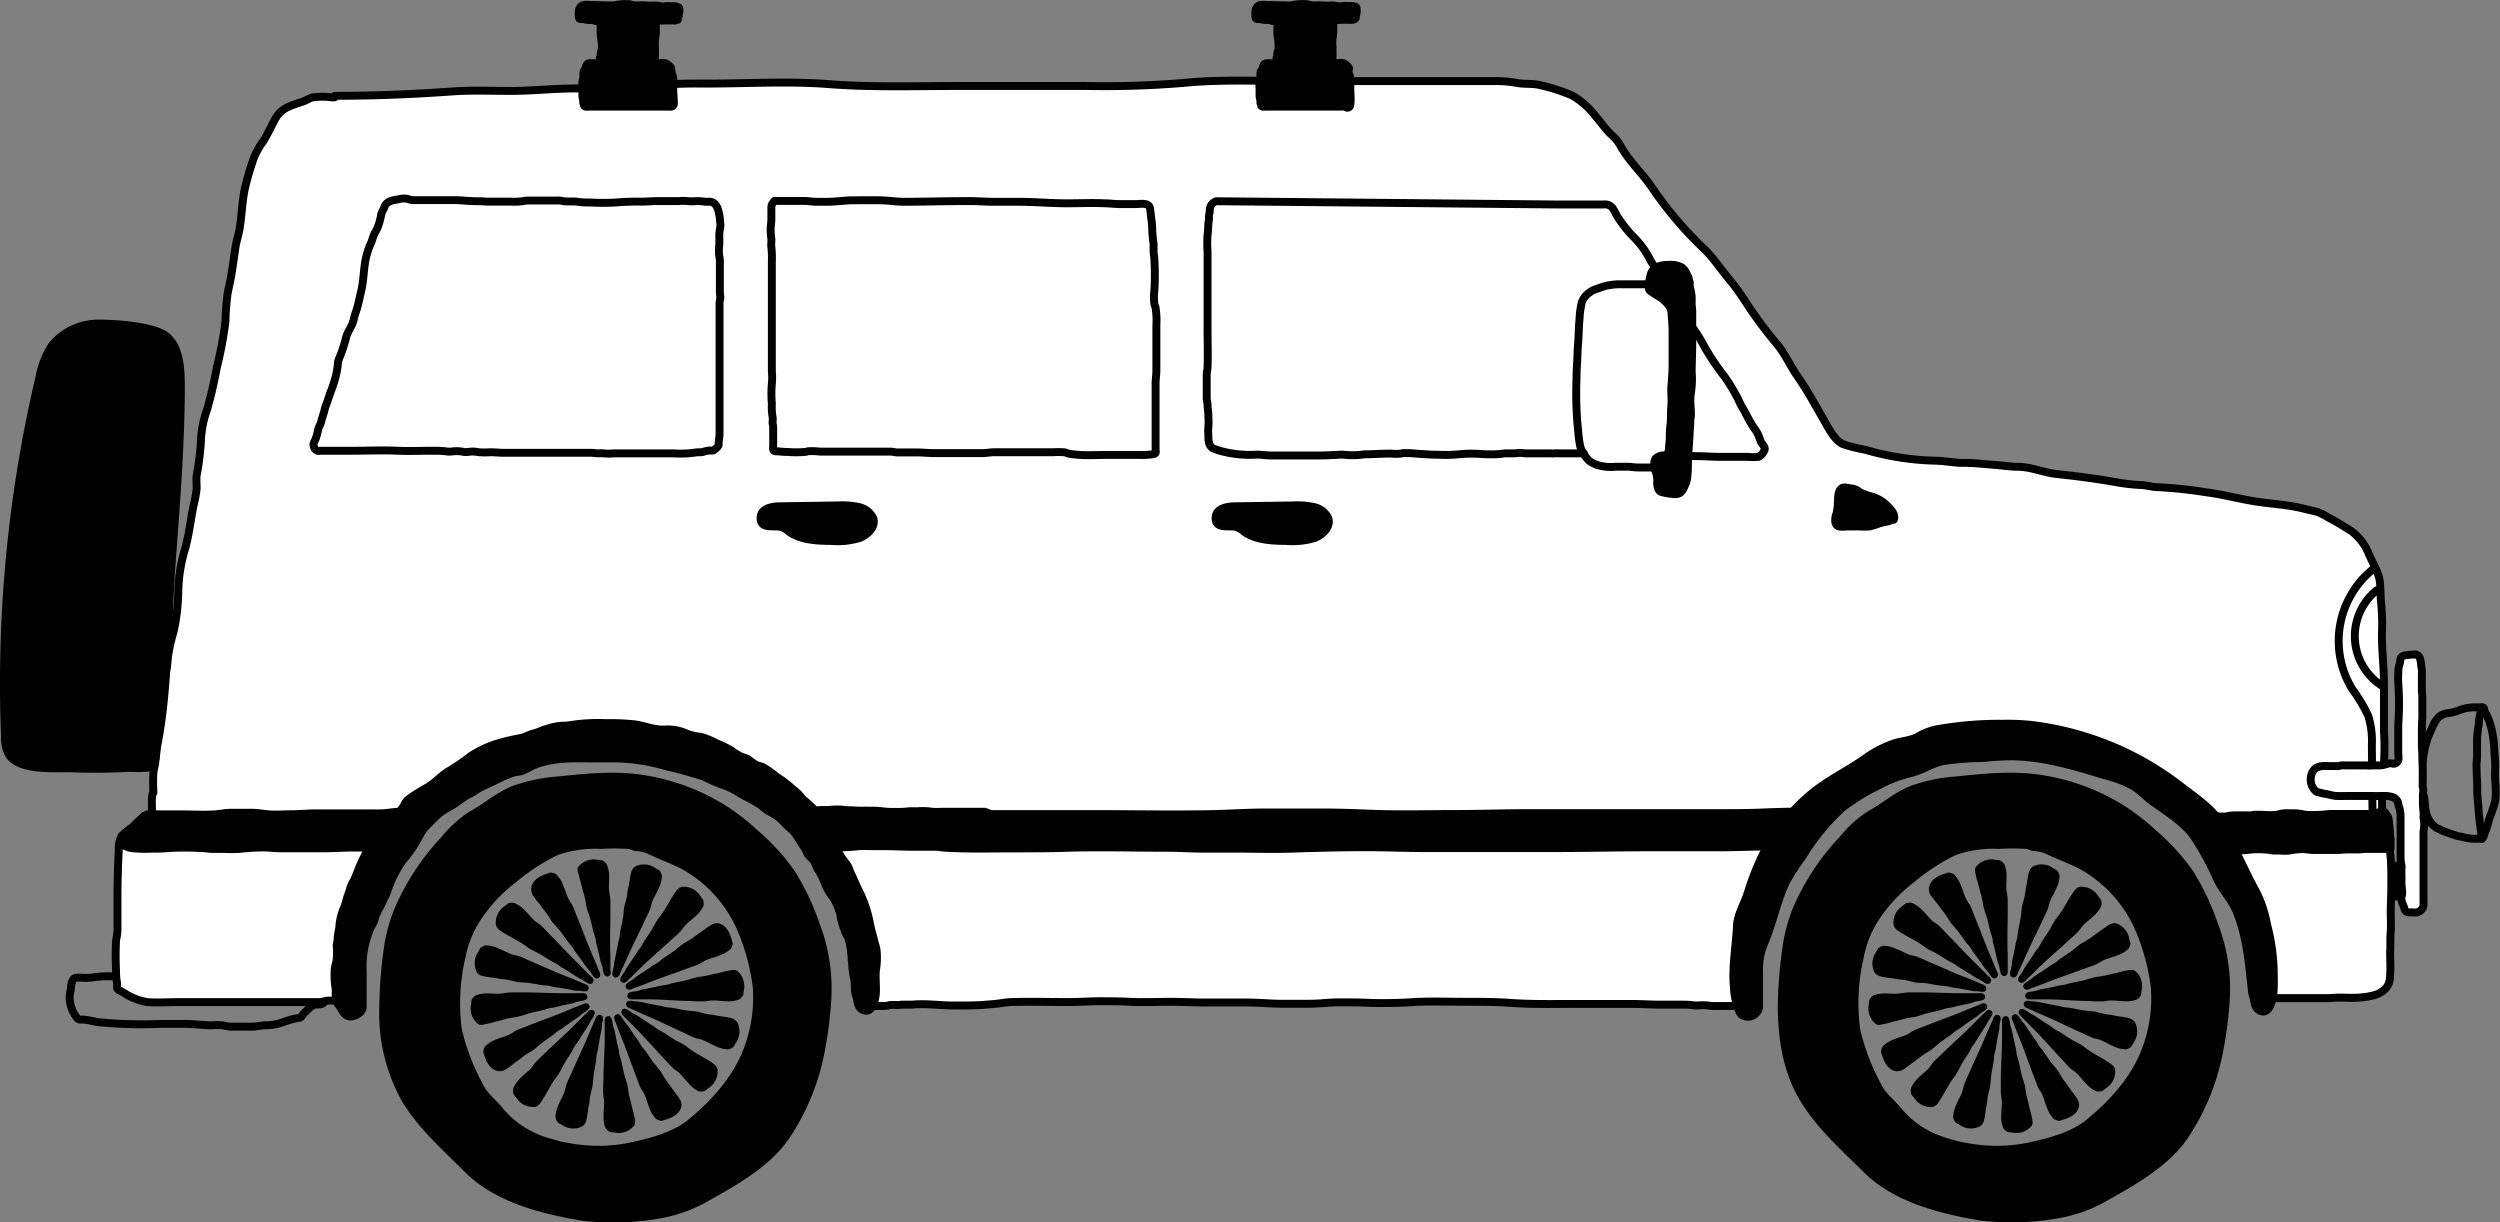 <svg xmlns="http://www.w3.org/2000/svg" viewBox="0 0 316.03 154.51"><rect x="0" y="0" width="316.03" height="154.51" fill="#808080" stroke="none"/><defs><style>.cls-1,.cls-4{fill:#fff;}.cls-2{fill:none;}.cls-2,.cls-3,.cls-4{stroke:#000;stroke-linecap:round;stroke-linejoin:round;}</style></defs><g id="レイヤー_2" data-name="レイヤー 2"><g id="具"><path class="cls-1" d="M301.79,103a2.24,2.24,0,0,0-.13-.27l-.12-.24a.64.64,0,0,1-.1-.26c-.05-.23-.12-.44-.15-.67s-.09-.69-.09-1,0-.65,0-1,0-.79,0-1.19.07-.71.09-1.07a5.94,5.94,0,0,1,0-.73,4.51,4.51,0,0,0,0-.52v-.58a2.56,2.56,0,0,1,.05-.62,2.28,2.28,0,0,0,0-.69c0-.55,0-1.11,0-1.67v-6c0-2.1-.26-4.15-.26-6.25a26.57,26.57,0,0,0-.06-3.57c-.12-1-.1-2-.18-2.94-.12-1.33-1-2.59-1.47-3.79a6.7,6.7,0,0,0-2.18-2.78c-.94-.56-1.88-1.19-2.88-1.68a7.72,7.72,0,0,0-1.33-.7c-.66-.17-1.37-.32-2-.48-2-.48-4.09-.56-6.14-.9s-4-.87-6-1.12a55.16,55.16,0,0,0-6-.64c-.76,0-1.48-.25-2.24-.28a23.3,23.3,0,0,1-3.32-.39c-2.46-.43-4.91-.75-7.38-1-1.59-.2-3.17-.88-4.76-.91-1,0-2-.17-3.07-.25-1.36-.1-2.66-.26-4-.25-1.15,0-2.2-.24-3.32-.27a34.13,34.13,0,0,1-9-1.39,19.63,19.63,0,0,1-2.79-.7c-1.07-.51-1.77-1.91-2.33-2.89-1.11-1.91-2.16-3.89-3.43-5.7-.93-1.32-1.56-2.84-2.61-4.08s-2.09-2.6-3.06-4-1.7-2.67-2.77-3.94-2-2.68-3.15-3.87a47.33,47.33,0,0,1-6.66-7.76c-1.26-1.93-3.07-3.52-4.15-5.53A5.1,5.1,0,0,0,203.66,17c-.77-.75-1.31-1.58-2-2.36a10.32,10.32,0,0,0-2.86-2.54,22.33,22.33,0,0,0-4-1.31c-1-.28-2-.11-3-.3a15.13,15.13,0,0,0-2.86-.24H164c-4.81,0-9.69-.24-14.48.24a121.67,121.67,0,0,1-12.23.38H121.14c-5.48,0-11,.19-16.45-.24s-11.17,0-16.69-.07c-5.08,0-10.14.67-15.22.62-2.81,0-5.6.33-8.42.31-2.39,0-4.81-.1-7.2.07-4.87.35-9.71.55-14.6.55-.7,0,.19.21-.51.21a8.84,8.84,0,0,0-2.57,0c-.38.11-.73.35-1.11.49-1.62.57-2.82.78-3.65,2.35-.46.87-.87,1.76-1.38,2.6a10.31,10.31,0,0,0-1.28,2.29A35.64,35.64,0,0,0,30.92,24c-.32,1.61-.36,3.28-.63,4.9-.14.83-.42,1.62-.54,2.47s-.29,2-.44,3-.37,1.84-.54,2.76a31.72,31.72,0,0,0-.27,3.5,48.09,48.09,0,0,1-1.09,5.82,54.37,54.37,0,0,1-1.24,5.34,13.54,13.54,0,0,0-.78,4.12,34.43,34.43,0,0,1-.53,4.2c-.06.54,0,1.1,0,1.64a14.41,14.41,0,0,1-.4,2.16c-.34,1.76-.56,3.53-1,5.26a19.86,19.86,0,0,0-.92,5.57,25.36,25.36,0,0,1-.57,5,23.93,23.93,0,0,0-.73,3.23A18.61,18.61,0,0,1,21,85c.3-4.55.36-9.16.69-13.61.55-7.5,1.19-15.19,1.18-22.59,0-2.22-.09-5.54-2.41-6.71-1.84-.93-5.69-1.24-7.73-1.23A7.63,7.63,0,0,0,6.55,43.6a10.85,10.85,0,0,0-1.59,4A169.06,169.06,0,0,0,.6,93.08a4.49,4.49,0,0,0,.5,2.32c1.35,2.12,5.86,1.65,8,1.73,2.36.09,4.73.07,7.09-.06.45,0,1.32.06,2,0a1.83,1.83,0,0,0,.93-.28,2,2,0,0,0,.51-1.22v.23a10,10,0,0,1-.28,1.64,21.82,21.82,0,0,0,0,2.68c-.31,0-.18,2.08-.16,2.8l-.16-.14a3.29,3.29,0,0,0-1.1.6,16.38,16.38,0,0,0-1.2,1.15,10.89,10.89,0,0,0-1.4,1.14,3.8,3.8,0,0,0-.37,1.87c-.1,2-.16,4-.16,6v2.93c0,.4,0,.81,0,1.21a12.16,12.16,0,0,1-.18,1.21,37.25,37.25,0,0,0,0,3.81,7.4,7.4,0,0,0,.13,1.57c0,.2,0,.46,0,.64s.59.44.84.58a7.49,7.49,0,0,0,3,1.19c1.23.1,2.5,0,3.73,0H38.71c.53,0,1.06,0,1.58,0s.7-.15,1.09-.18a11.61,11.61,0,0,1,1.18,0,.77.77,0,0,0,.06.24c.12.23.3.42.44.64s.14.25.23.39c.24.4.55.8,1,.72s1.35-.53,1.38-1.22v-.09c0-1.44,0-2.88,0-4.32a12,12,0,0,1,.17-2.81,12.46,12.46,0,0,1,.84-2.79,7.28,7.28,0,0,0,.48-.92,3.49,3.49,0,0,1,.2-.7c.17-.34.33-.7.5-1s.45-1,.69-1.41.35-1,.59-1.52a14,14,0,0,1,1.65-3c.56-.67,1.57-1.58,1.57-2.55a2.64,2.64,0,0,1,0-1,7.71,7.71,0,0,1,.8-1.24c.28-.47.54-1,.8-1.42a5.81,5.81,0,0,1,1.59-2.3,20.34,20.34,0,0,1,3.5-1.73c1.56-.65,3-1.57,4.65-2.1a28.07,28.07,0,0,1,10-1.64c.71,0,1.43,0,2.14,0A17.65,17.65,0,0,1,78,95a15.88,15.88,0,0,1,2,.18c.57.14,1.14.31,1.72.43,1.23.25,2.43.58,3.65.92s2.7.43,4,.86,2.39.88,3.56,1.34A22.93,22.93,0,0,1,96,100.19a11,11,0,0,1,1.92,1.48,8.78,8.78,0,0,1,1.36,1.22,5.48,5.48,0,0,1,.66,1.24,18.35,18.35,0,0,0,1.85,3.14c.14.22.21.45.34.68s.45.42.64.68.4.93.69,1.34c.63.88.85,2,1.45,2.89a6.46,6.46,0,0,1,1.1,2c0,.18.15.35.19.53s.06.55.15.82a11.85,11.85,0,0,0,.59,1.77c.09.18.21.34.29.52a8.24,8.24,0,0,1,.37,2c0,.27,0,.54.06.82a6.24,6.24,0,0,1,.09.88,10.06,10.06,0,0,0,.24,1.54c0,.51,0,1,.1,1.54,0,.35.19.68.25,1,.08.5.32,1.51,1,1.37a1.66,1.66,0,0,0,.37-.14c.16-.07.33-.12.49-.2s.08-.5.35-.66c.1-.06,0,0,.14-.06a.76.76,0,0,1,.26.06c.21,0,.45,0,.67,0s.62.1.93.17a5,5,0,0,0,.84.23c.27,0,.53,0,.8.06a5.58,5.58,0,0,1,.82,0,7.85,7.85,0,0,0,1.19.1c1.31,0,2.63,0,3.94,0s2.42-.24,3.64-.3c.58,0,1.16,0,1.74-.1.25,0,.5-.08.75-.09a1.21,1.21,0,0,1,.19,0,7.91,7.91,0,0,0,1.29,0H134l12.22,0,15.14.05,16.31,0,15.74.06,13.4,0,9.33,0h3.5a3.1,3.1,0,0,0,.25.61,1.39,1.39,0,0,0,.32.39,1.43,1.43,0,0,0,2.21-.95v-.09c0-1.44,0-2.88,0-4.32a8.67,8.67,0,0,1,.69-3.79c1.06-2.51,1.56-5.22,2.73-7.69a32.3,32.3,0,0,1,2.11-3.25c1.07-1.69,2.38-3.21,3.51-4.87a15.2,15.2,0,0,1,1.9-2,5.53,5.53,0,0,1,.7-.58,11.63,11.63,0,0,1,1.1-.59c.75-.44,1.54-.79,2.31-1.2s1.37-.65,2.06-1c.54-.27,1-.62,1.58-.9a17.22,17.22,0,0,1,4.26-1.54l1.47-.3c.71-.14,1.4-.39,2.11-.53a17.32,17.32,0,0,1,3.52-.3,31.58,31.58,0,0,1,4.13.25c1.76.22,3.45.79,5.2,1a22.06,22.06,0,0,1,2.3.38,16.9,16.9,0,0,1,2.79.75,21.43,21.43,0,0,1,3.64,1.84,7.73,7.73,0,0,0,1.14.75c.36.16.74.29,1.1.43a6.44,6.44,0,0,1,1.18.83,2.85,2.85,0,0,1,.58.52,4.77,4.77,0,0,1,1,1.68,4,4,0,0,0,.5.88c.14.21.17.44.29.65a5.35,5.35,0,0,0,.71.8,7.08,7.08,0,0,1,.65.9,39.1,39.1,0,0,1,2.62,4.85c.64,1.51,1.83,2.63,2.48,4.18,1.37,3.25,1.6,6.83,2,10.29,0,.35.19.68.25,1,.1.62.23,1.2.92,1.4.51.15.85-.17,1.07-.6a3.78,3.78,0,0,0,.34-1h6.84c.44,0,.87-.06,1.31-.07.89,0,1.76,0,2.64,0a8.63,8.63,0,0,0,1.68-.25,3.2,3.2,0,0,0,1.68-.91,2.16,2.16,0,0,0,.53-1.27c0-.56.06-1.11.06-1.67,0-.72-.05-1.45,0-2.16,0-.42,0-.83,0-1.25s.07-1,.07-1.47c0-1-.05-2,0-3s.05-2.27.05-3.4c0-.64,0-1.27-.05-1.9s-.09-1.08-.12-1.62a.34.34,0,0,0,.1,0c.09,0,.05-.14.05-.23,0-.24,0-.47,0-.7a2.67,2.67,0,0,0,0-.4c0-.14-.07-.27-.1-.41s0-.15,0-.23c0-.25,0-.53-.05-.78a5.82,5.82,0,0,0-.08-.73s0,0,0-.07a.86.86,0,0,1,0-.16,1.85,1.85,0,0,0,0-.23c0-.09,0-.18-.07-.28Z"/><path class="cls-2" d="M301.12,103.25v-2.73c0-.62,0-1.24,0-1.86a14,14,0,0,1,.24-2.16,30.55,30.55,0,0,0,0-4.06v-6c0-2.1-.26-4.15-.26-6.25a26.57,26.57,0,0,0-.06-3.57c-.12-1-.1-2-.18-2.94-.12-1.33-1-2.59-1.47-3.79a6.7,6.7,0,0,0-2.18-2.78c-.94-.56-1.88-1.19-2.88-1.68a7.72,7.72,0,0,0-1.33-.7c-.66-.17-1.37-.32-2-.48-2-.48-4.09-.56-6.14-.9s-4-.87-6-1.12a55.16,55.16,0,0,0-6-.64c-.76,0-1.48-.25-2.24-.28a23.3,23.3,0,0,1-3.32-.39c-2.46-.43-4.91-.75-7.38-1-1.59-.2-3.17-.88-4.76-.91-1,0-2-.17-3.07-.25-1.36-.1-2.66-.26-4-.25-1.15,0-2.2-.24-3.32-.27a34.13,34.13,0,0,1-9-1.39,19.63,19.63,0,0,1-2.79-.7c-1.07-.51-1.77-1.91-2.33-2.89-1.11-1.91-2.16-3.89-3.43-5.7-.93-1.32-1.56-2.84-2.61-4.08s-2.09-2.6-3.06-4-1.7-2.67-2.77-3.94-2-2.68-3.15-3.87a47.33,47.33,0,0,1-6.66-7.76c-1.26-1.93-3.07-3.52-4.15-5.53A5.1,5.1,0,0,0,203.66,17c-.77-.75-1.31-1.58-2-2.36a10.32,10.32,0,0,0-2.86-2.54,22.33,22.33,0,0,0-4-1.31c-1-.28-2-.11-3-.3a15.13,15.13,0,0,0-2.86-.24H164c-4.81,0-9.69-.24-14.48.24a121.67,121.67,0,0,1-12.23.38H121.14c-5.48,0-11,.19-16.45-.24s-11.17,0-16.69-.07c-5.08,0-10.14.67-15.22.62-2.81,0-5.6.33-8.42.31-2.39,0-4.81-.1-7.2.07-4.87.35-9.71.55-14.6.55-.7,0,.19.21-.51.21a8.84,8.84,0,0,0-2.57,0c-.38.11-.73.35-1.11.49-1.62.57-2.82.78-3.65,2.35-.46.87-.87,1.76-1.38,2.6a10.31,10.31,0,0,0-1.28,2.29A35.64,35.64,0,0,0,30.92,24c-.32,1.61-.36,3.28-.63,4.9-.14.83-.42,1.62-.54,2.47s-.29,2-.44,3-.37,1.84-.54,2.76a31.72,31.72,0,0,0-.27,3.5,48.09,48.09,0,0,1-1.09,5.82,54.37,54.37,0,0,1-1.24,5.34,13.54,13.54,0,0,0-.78,4.12,34.43,34.43,0,0,1-.53,4.2c-.06.54,0,1.09,0,1.64a14.41,14.41,0,0,1-.4,2.16c-.34,1.76-.56,3.53-1,5.26a19.86,19.86,0,0,0-.92,5.57,25.36,25.36,0,0,1-.57,5,23.93,23.93,0,0,0-.73,3.23c-.07,1.24-.35,2.45-.53,3.68-.15,1-.4,2.1-.49,3.15s0,2-.21,3a14.61,14.61,0,0,0-.33,3.09,10,10,0,0,1-.28,1.64,21.82,21.82,0,0,0,0,2.68c-.34,0-.15,2.52-.15,3"/><path class="cls-2" d="M19.08,102.78a3.29,3.29,0,0,0-1.1.6,16.38,16.38,0,0,0-1.2,1.15,10.89,10.89,0,0,0-1.4,1.14,3.8,3.8,0,0,0-.37,1.87c-.1,2-.16,4-.16,6v2.93c0,.4,0,.81,0,1.21a12.16,12.16,0,0,1-.18,1.21,37.45,37.45,0,0,0,0,3.82,7.36,7.36,0,0,0,.13,1.56c0,.2,0,.46,0,.64s.59.44.84.58a7.49,7.49,0,0,0,3,1.19c1.23.1,2.5,0,3.73,0H38.71c.53,0,1.06,0,1.58,0s.7-.15,1.09-.18a10.24,10.24,0,0,1,1.24,0c.3,0,.63-.2.88-.17"/><path class="cls-3" d="M43.29,127.78c-.09-.14-.16-.27-.23-.39s-.32-.41-.44-.64a1.43,1.43,0,0,1-.07-.46,2.91,2.91,0,0,1-.13-.6,3.32,3.32,0,0,0,0-.77,9.71,9.71,0,0,1-.1-2.47,3.76,3.76,0,0,1,.17-.72,7.92,7.92,0,0,0,.07-2.12c0-.32.11-.59.12-.9,0-.59.2-1.13.23-1.72a7.07,7.07,0,0,1,.64-2.38,7.53,7.53,0,0,0,.24-.81c.13-.54.37-1,.5-1.59a5.11,5.11,0,0,1,.46-.94c.27-.57.47-1.19.73-1.78s.53-1.17.82-1.74a14.44,14.44,0,0,0,1.22-1.92,4.71,4.71,0,0,1,.27-.71c.74-1.26,2.22-1.85,3.08-3,.19-.25.3-.56.5-.81a2,2,0,0,1,.43-.39c.71-.52,1.53-1,2.29-1.44,1-.58,1.73-1.5,2.75-2.07a26.6,26.6,0,0,0,2.71-1.87,14.21,14.21,0,0,1,2.82-1.39,26,26,0,0,1,3.58-.88c.54-.15,1-.44,1.56-.57s1-.41,1.57-.55A8.25,8.25,0,0,1,71,91.74a7,7,0,0,0,1.37-.12,22.55,22.55,0,0,1,4.19-.21,29.14,29.14,0,0,1,3.62.15c1.29.16,2.56.75,3.87.66a5.91,5.91,0,0,1,2.85.55,6.14,6.14,0,0,0,.73.22c.39.09.79.11,1.18.21a9.79,9.79,0,0,1,1.73.74,14.85,14.85,0,0,1,1.8.86,12.14,12.14,0,0,0,1.23.78c.32.17.68.22,1,.4a12.24,12.24,0,0,0,1,.7c.31.16.62.15.92.32a13.27,13.27,0,0,1,1.69,1.2,13.47,13.47,0,0,1,1.65,1.21c.31.3.64.52.95.81s.5.59.76.86a10.75,10.75,0,0,1,1.32,1.19c.39.55.86,1,1.22,1.62a18.64,18.64,0,0,1,1.36,2.58,11,11,0,0,0,1,2c.22.32.48.6.69.93s.3.77.5,1.15c.36.71.63,1.46,1,2.16a15.36,15.36,0,0,1,1.36,4.14c.15.69.33,1.36.51,2,.09.38.23.79.3,1.18a9.41,9.41,0,0,1-.08,2.65c-.13,1.46.3,3.09-.39,4.45-.22.43-.56.75-1.08.6-.69-.2-.81-.78-.91-1.4-.06-.34-.21-.67-.25-1-.06-.51,0-1-.1-1.54a10.06,10.06,0,0,1-.24-1.54,6.24,6.24,0,0,0-.09-.88c0-.28,0-.55-.06-.82a8.24,8.24,0,0,0-.37-2c-.08-.18-.2-.34-.29-.52a11.85,11.85,0,0,1-.59-1.77c-.09-.27-.08-.55-.15-.82s-.15-.35-.19-.53a6.46,6.46,0,0,0-1.1-2c-.6-.9-.82-2-1.45-2.89-.29-.41-.39-1-.69-1.34s-.47-.41-.64-.68-.2-.46-.34-.68c-.38-.57-.72-1.14-1.1-1.71a4.7,4.7,0,0,0-1-1.08c-.44-.39-.81-.86-1.28-1.23a12.48,12.48,0,0,0-1.26-.77c-.5-.29-.88-.73-1.37-1-.69-.42-1.46-.8-2.17-1.19a9.53,9.53,0,0,0-2.4-1.17,19.25,19.25,0,0,1-2.24-1c-.76-.25-1.52-.45-2.28-.68s-1.55-.41-2.33-.59a29.25,29.25,0,0,0-3-.7,27.43,27.43,0,0,0-3.13-.32c-.92,0-1.85,0-2.77,0-2.77,0-5.87-.22-8.41,1.06a7,7,0,0,1-1.17.55c-.34.09-.68.09-1,.19a12.4,12.4,0,0,0-1.78.74c-.7.33-1.39.68-2.1,1s-1.12.74-1.76,1a15,15,0,0,0-1.65,1.12c-.68.44-1.4.77-2,1.24a11,11,0,0,0-1.3,1.25,5.62,5.62,0,0,0-1.23,1.56,15.83,15.83,0,0,1-2.09,3.11,14,14,0,0,0-1.65,3c-.24.5-.32,1-.59,1.52s-.44,1-.69,1.41-.33.7-.5,1a3.49,3.49,0,0,0-.2.7,7.28,7.28,0,0,1-.48.92,12.46,12.46,0,0,0-.84,2.79,12,12,0,0,0-.17,2.81c0,1.44,0,2.88,0,4.32v.09c0,.69-.76,1.12-1.38,1.22S43.53,128.18,43.29,127.78Z"/><path class="cls-3" d="M219.86,127.84a8.52,8.52,0,0,1-.67-3c-.26-2.6.27-5.21.38-7.81.06-1.43,1-2.93,1.41-4.29a32.6,32.6,0,0,1,2-5,24.89,24.89,0,0,1,5.53-7c2.36-2.1,5.18-3.32,7.71-5.18A14,14,0,0,1,239,94.13c1.11-.48,2.37-.43,3.43-1a7.44,7.44,0,0,1,2.75-1,45.27,45.27,0,0,1,8-.64,29.3,29.3,0,0,1,3.63.15,38.51,38.51,0,0,1,13,4,39.43,39.43,0,0,1,6,3.85c1.63,1.26,3.76,2.66,4.84,4.43,1.73,2.84,3,6,4.58,8.85a15.36,15.36,0,0,1,1.36,4.14,24.91,24.91,0,0,1,.83,5.55c0,1.44.19,3.45-.49,4.77-.22.43-.56.75-1.07.6-.69-.2-.82-.78-.92-1.4-.06-.34-.21-.67-.25-1-.39-3.46-.62-7-2-10.29-.65-1.55-1.84-2.67-2.48-4.18a39.1,39.1,0,0,0-2.62-4.85c-1.17-1.93-3.57-3.43-5.38-4.71-.91-.64-1.68-1.53-2.64-2.08a14.49,14.49,0,0,0-3.13-1.21c-3.95-1.17-7.63-2.37-11.77-2.5a31.69,31.69,0,0,0-3.89.21,38.56,38.56,0,0,0-5.15.39c-1.43.33-2.65,1.14-4,1.5a16.91,16.91,0,0,0-4.27,1.64,26,26,0,0,0-4.46,2.75,28.09,28.09,0,0,0-5,6.09,32.3,32.3,0,0,0-2.11,3.25c-1.17,2.47-1.67,5.18-2.73,7.69a8.67,8.67,0,0,0-.69,3.79c0,1.44,0,2.88,0,4.32v.09a1.43,1.43,0,0,1-2.21.95A1.39,1.39,0,0,1,219.86,127.84Z"/><path class="cls-3" d="M18.34,103.15c.4-.32,1.28-.21,1.72-.21h2.45c1.56,0,3.16.1,4.71,0,.63-.05,1.26-.18,1.89-.2.86,0,1.73,0,2.59,0s1.42.12,2.16.19c1,.09,2,0,3,0s1.95-.11,2.94-.11,1.77,0,2.65,0c1.64,0,3.27,0,4.91,0a11.74,11.74,0,0,0,1.68-.07,11,11,0,0,1,1.72-.13c.09,0,.59-.08.66,0s0,.36,0,.47a6.65,6.65,0,0,1-.63,2c-.17.42-.31.87-.52,1.28s-.32.63-.84.66c-.68,0-1.32.11-2,.11h-2.7c-1.34,0-2.65.1-4,.1-1.69,0-3.39,0-5.07,0-.81,0-1.59-.11-2.39-.11a26.39,26.39,0,0,0-2.95.18,20.37,20.37,0,0,1-2.21,0h-1.3c-.53,0-1-.12-1.56-.11a35.48,35.48,0,0,0-3.86,0,20.5,20.5,0,0,1-2.22.08,14.32,14.32,0,0,1-2.62-.08c-.37-.07-.67-.24-1-.34-.19-.06-.31-.1-.38-.33s0-.45.31-.6a8.53,8.53,0,0,0,.83-.62,1.81,1.81,0,0,1,.29-.19.91.91,0,0,0,.33-.28,7.67,7.67,0,0,0,.58-.56c.09-.13.14-.28.23-.41s.15-.24.23-.33a3.85,3.85,0,0,0,.27-.3s0-.09,0-.12A.38.38,0,0,1,18.34,103.15Z"/><path class="cls-3" d="M282.66,103.07h.09l.46,0,.55,0h.67c.13,0,.26,0,.39-.06a12.53,12.53,0,0,1,1.37,0,9.4,9.4,0,0,0,1.5,0c.36-.05.71-.18,1.07-.2s1,0,1.46,0a7.48,7.48,0,0,1,1.23.19,11.78,11.78,0,0,0,1.68,0c.56,0,1.11-.11,1.67-.11s1,0,1.5,0c.93,0,1.85,0,2.78,0a3.77,3.77,0,0,0,.95-.07,3.74,3.74,0,0,1,.87-.13c.17,0,.43-.18.58,0a4.3,4.3,0,0,1,.29.45.58.58,0,0,1,.18.42c0,.14,0,.29,0,.44a7.59,7.59,0,0,0,.15,1.57c0,.14.08.27.1.41a2.67,2.67,0,0,1,0,.4c0,.23,0,.46,0,.7,0,.09,0,.21-.05.23a1.22,1.22,0,0,1-.27,0h-.87c-.2,0-.4,0-.61,0h-.77c-.44,0-.87,0-1.31.07-.11,0-.22,0-.32,0l-.17,0a1.11,1.11,0,0,0-.26,0q-.39,0-.78,0c-.49,0-1,.07-1.48.07-1,0-1.91,0-2.87,0-.45,0-.89-.11-1.35-.11a8.62,8.62,0,0,0-1.67.18,6.53,6.53,0,0,1-1.25,0h-.74c-.29,0-.58-.12-.88-.11a11.33,11.33,0,0,0-2.18,0,6.72,6.72,0,0,1-1.26.08c-.72,0-1.91.19-2.1-.77a2.14,2.14,0,0,0-.28-.92,3.27,3.27,0,0,1-.35-.56c-.08-.21-.08-.44-.16-.64a4.84,4.84,0,0,0-.38-.71,2.75,2.75,0,0,1-.35-.76,1.13,1.13,0,0,1,.63,0,2.44,2.44,0,0,0,.47.09l.21,0h.63C281.87,103.07,282.26,103.08,282.66,103.07Z"/><path class="cls-3" d="M125.27,102.91c.74,0,1.49,0,2.2,0,1.05,0,2.14,0,3.19,0h7.77c4.94,0,10,.1,14.95,0,2-.05,4-.18,6-.2,2.73,0,5.48,0,8.2,0,2.35,0,4.53.12,6.85.19,3.11.09,6.32,0,9.44,0s6.2-.11,9.32-.11c2.81,0,5.62,0,8.43,0,5.18,0,10.36,0,15.55,0,1.81,0,3.55,0,5.34-.07s3.6-.13,5.43-.13a16.44,16.44,0,0,1,2.11,0c.26.1.12.36.11.47-.09.69-1.19,1.4-2,2a17.84,17.84,0,0,1-1.65,1.28,3.91,3.91,0,0,1-2.65.66c-2.15,0-4.2.11-6.36.11h-8.55c-4.25,0-8.41.1-12.65.1-5.36,0-10.73,0-16.08,0-2.54,0-5-.11-7.58-.11-3.12,0-6.24.08-9.34.18-2.31.08-4.7,0-7,0h-4.12c-1.65,0-3.27-.12-4.93-.11-4,0-8.24-.12-12.23,0-2.37.08-4.68.08-7.06.08-2.73,0-5.59.08-8.28-.08-.5,0-1-.13-1.5-.13s-.9,0-1.36,0h-1.56c-1.11,0-2.21-.07-3.32-.07H110.1a13.36,13.36,0,0,0-1.55,0,16.57,16.57,0,0,1-1.73.13h-1.14a2.51,2.51,0,0,1-.82-.06,1.69,1.69,0,0,1-.47-.27l-.32-.22a1.69,1.69,0,0,1-.46-.5c-.22-.31-.49-.58-.74-.87a8.16,8.16,0,0,0-1-1.08l-.74-.5a6.31,6.31,0,0,1-.61-.55c-.15-.14-.49-.38-.53-.59a2.85,2.85,0,0,1,.92,0,7.36,7.36,0,0,0,1,0,11.64,11.64,0,0,0,1.77-.06c.32,0,.65,0,1,0a8.9,8.9,0,0,1,1.55-.06c.34,0,.67.08,1,.08.59,0,1.15.07,1.75.06s1.06,0,1.59,0,1.33.15,2,.15h1.27a8.76,8.76,0,0,0,1-.07,9.91,9.91,0,0,1,1.09,0,8,8,0,0,1,1.47,0,7.48,7.48,0,0,0,1.57.06h3.54c.68,0,1.31,0,2,0Z"/><path class="cls-2" d="M110.15,126.87c.08.44,1.59.29,1.85.28s.33-.08.51-.1a4.57,4.57,0,0,1,.74,0A5.87,5.87,0,0,0,114,127c.43,0,.86,0,1.28,0,1.81-.18,3.6.12,5.4.11,1.12,0,2.24,0,3.36-.06l1.63-.13c.75-.07,1.48-.23,2.22-.25,2.4-.07,4.8,0,7.2,0,1.31,0,2.61-.1,3.92-.1s2.55,0,3.83.07c1.71.09,3.44,0,5.15,0,1.54,0,3.08.1,4.62.09s3.28,0,4.92,0,3.11.16,4.67.16h2.25c.83,0,1.66,0,2.5-.06s1.38-.11,2.08-.12c1.43,0,2.85,0,4.27.07a58,58,0,0,0,5.9-.14c2.06-.07,4.12,0,6.18,0,1.77,0,3.53,0,5.3.12,2.74.21,5.48.15,8.23.15h7.4c1.19,0,2.37.09,3.56.09.93,0,1.85,0,2.78,0,.46,0,.89,0,1.35.07s.9,0,1.36,0,.77.09,1.16.1.78,0,1.17,0h2.28c.16,0,.85-.11.95.06l-.09,0"/><path class="cls-2" d="M307.49,91.93a2.72,2.72,0,0,1,.11-.25,3.31,3.31,0,0,1,.66-1,2,2,0,0,1,1.28-.53,6.79,6.79,0,0,0,1.32-.36,5.36,5.36,0,0,1,1.81-.37h.7c.27,0,.57-.11.65.2a3.2,3.2,0,0,0,.07.33,3.81,3.81,0,0,0,.23.4,6.66,6.66,0,0,1,.5,1.28,8.4,8.4,0,0,1,.29,1.3,13.26,13.26,0,0,1,.2,1.65c0,.5.05,1,.09,1.49.06.69,0,1.37,0,2.06,0,.52.08,1,.08,1.56a7.37,7.37,0,0,1-.07,1.63,17.07,17.07,0,0,1-.67,2c-.17.44-.24.92-.41,1.37s-.21.61-.34.91c0,.12-.06.25-.18.32a1.23,1.23,0,0,1-.33.08,5.08,5.08,0,0,1-1.17,0,7.14,7.14,0,0,1-1.22-.25c-.2,0-.41-.06-.62-.12l-.59-.2-.94-.34a2.43,2.43,0,0,1-.46-.22c-.16-.09-.33-.13-.49-.22a3.16,3.16,0,0,1-.56-.48,3.68,3.68,0,0,1-.86-2.21c-.05-.4-.05-.83-.13-1.22a1.32,1.32,0,0,0-.18-.4,3.5,3.5,0,0,1-.06-1.79c0-.42,0-.84,0-1.26s0-.87.1-1.3a12.58,12.58,0,0,1,.27-1.61c.13-.42.24-.85.39-1.26S307.32,92.32,307.49,91.93Z"/><path class="cls-2" d="M313.68,89.47a2.41,2.41,0,0,1-.12.64c-.07.36-.16.72-.2,1.09,0,.2,0,.41-.05.62s-.08.4-.1.61a10.55,10.55,0,0,0-.08,1.49v1.21c0,.4,0,.79-.05,1.19s0,.85,0,1.28.05.91.07,1.36c0,.83,0,1.66.1,2.49.07.61.07,1.24.15,1.85s.13,1.17.22,1.74a4.63,4.63,0,0,1,.07.74c0,.09-.05.27.06.28"/><path class="cls-2" d="M302,103.94c.06.53.11,1,.12,1.58s0,1.13,0,1.7.09,1.07.12,1.61.05,1.26.05,1.9c0,1.13,0,2.27-.05,3.4s0,2,0,3c0,.49-.06,1-.07,1.47s0,.83,0,1.25c-.06.71,0,1.44,0,2.16,0,.56,0,1.11-.06,1.67a2.16,2.16,0,0,1-.53,1.27,3.2,3.2,0,0,1-1.68.91,8.63,8.63,0,0,1-1.68.25c-.88.07-1.75,0-2.64,0-.44,0-.87.07-1.31.07h-8.09"/><path class="cls-3" d="M279.89,116.9a31,31,0,0,0-3.11-6.55,27.05,27.05,0,0,0-4.57-5,27.77,27.77,0,0,0-3.68-2.9,27,27,0,0,0-10-3.9c-3.76-.67-7.42-.29-11.18.1a21.13,21.13,0,0,0-5.61,1.15c-2,.78-3.5,2.19-5.38,3.2a14.48,14.48,0,0,0-3.42,3.12,30.34,30.34,0,0,0-5.8,8.78,20.45,20.45,0,0,0-1.35,5.16,56.36,56.36,0,0,0-.56,7.42c.06,4,.68,7.95,2.77,11.41s5.12,6.11,7.93,8.91c3.72,3.72,9.48,5.16,14.53,6a33.22,33.22,0,0,0,9.6-.28,18.24,18.24,0,0,0,6.17-2.24c3.56-2,7.48-4.22,9.85-7.59a29,29,0,0,0,4.54-11.31,49.36,49.36,0,0,0,.76-6.19A22.36,22.36,0,0,0,279.89,116.9Zm-8.41,15.17c-1.3,4-4.25,7.29-7.44,9.9-2,1.61-4.76,2.33-7.21,2.89a20.24,20.24,0,0,1-8.24.12,11.16,11.16,0,0,1-1.42-.29c-.54-.18-1.12-.3-1.64-.49a12.08,12.08,0,0,1-5.44-3.61c-.91-1.18-2.14-2-2.8-3.43a28.3,28.3,0,0,1-2.63-6.92,25.66,25.66,0,0,1,.44-9.28,13.87,13.87,0,0,1,2.63-5.87,19.53,19.53,0,0,1,3.88-3.93,26.78,26.78,0,0,1,5-3.33,7.6,7.6,0,0,1,.73-.31,15.16,15.16,0,0,1,5.38-.71,27.06,27.06,0,0,1,3.37,0c.33,0,.63.2,1,.26a5.63,5.63,0,0,1,1.58.33c1.48.74,3.09,1.27,4.59,2.07a16.88,16.88,0,0,1,7.13,7.91,27.08,27.08,0,0,1,2,7.38A18.39,18.39,0,0,1,271.48,132.07Z"/><path class="cls-3" d="M103.13,116.9a31.46,31.46,0,0,0-3.11-6.55,27.05,27.05,0,0,0-4.57-5,27.77,27.77,0,0,0-3.68-2.9,27.05,27.05,0,0,0-10-3.9c-3.75-.67-7.41-.29-11.17.1A21.05,21.05,0,0,0,65,99.82c-2,.78-3.5,2.19-5.38,3.2a14.53,14.53,0,0,0-3.43,3.12,30.34,30.34,0,0,0-5.8,8.78A20.45,20.45,0,0,0,49,120.08a58.12,58.12,0,0,0-.56,7.42,22.28,22.28,0,0,0,2.78,11.41c2.06,3.44,5.12,6.11,7.92,8.91,3.72,3.72,9.49,5.16,14.54,6a33.23,33.23,0,0,0,9.6-.28,18.19,18.19,0,0,0,6.16-2.24c3.57-2,7.49-4.22,9.85-7.59a29,29,0,0,0,4.55-11.31,49.34,49.34,0,0,0,.75-6.19A22.51,22.51,0,0,0,103.13,116.9Zm-8.41,15.17c-1.31,4-4.26,7.29-7.44,9.9-2,1.61-4.76,2.33-7.22,2.89a20.24,20.24,0,0,1-8.24.12,11.38,11.38,0,0,1-1.41-.29c-.54-.18-1.12-.3-1.65-.49a12.19,12.19,0,0,1-5.44-3.61c-.91-1.18-2.14-2-2.79-3.43a28.32,28.32,0,0,1-2.64-6.92,25.66,25.66,0,0,1,.45-9.28A13.87,13.87,0,0,1,61,115.09a19.27,19.27,0,0,1,3.88-3.93,26.46,26.46,0,0,1,5-3.33,6.66,6.66,0,0,1,.73-.31,15.13,15.13,0,0,1,5.37-.71,27.22,27.22,0,0,1,3.38,0c.33,0,.63.2,1,.26a5.49,5.49,0,0,1,1.58.33c1.49.74,3.09,1.27,4.59,2.07a16.78,16.78,0,0,1,7.13,7.91,27.1,27.1,0,0,1,2,7.38A18.39,18.39,0,0,1,94.72,132.07Z"/><path class="cls-2" d="M299.92,72a11.66,11.66,0,0,0-2.55,15.14,20,20,0,0,1,2,3.34,10.64,10.64,0,0,1,.46,3.69l.09,9.08"/><path class="cls-2" d="M300.43,74.63a7.46,7.46,0,0,0,.58,12"/><path class="cls-3" d="M18.22,97.07c-.72.06-1.59,0-2,0-2.36.13-4.73.15-7.09.06-2.13-.08-6.64.39-8-1.73a4.49,4.49,0,0,1-.5-2.32A169.06,169.06,0,0,1,5,47.64a10.85,10.85,0,0,1,1.59-4,7.63,7.63,0,0,1,6.13-2.73c2,0,5.89.3,7.73,1.23,2.32,1.17,2.41,4.49,2.41,6.71,0,7.4-.63,15.09-1.18,22.59s-.34,15.36-1.78,22.72c-.13.66-.14,2.21-.71,2.67A1.83,1.83,0,0,1,18.22,97.07Z"/><path class="cls-3" d="M156.13,64l7.33-.11a9.8,9.8,0,0,1,2.6.2,2.54,2.54,0,0,1,1.85,1.42c.34,1-.55,2-1.68,2.49a9.67,9.67,0,0,1-3.69.38c-1.85,0-3.87-.15-5.27-1.16a2.76,2.76,0,0,0-1-.6c-.94-.23-2.49.29-2.6-1S155,64,156.13,64Z"/><path class="cls-3" d="M98.6,64l7.33-.11a9.87,9.87,0,0,1,2.61.2,2.58,2.58,0,0,1,1.85,1.42c.34,1-.55,2-1.69,2.49a9.65,9.65,0,0,1-3.69.38c-1.85,0-3.86-.15-5.26-1.16a2.84,2.84,0,0,0-1-.6c-.94-.23-2.5.29-2.6-1S97.44,64,98.6,64Z"/><path class="cls-2" d="M212.46,57.57c.65,0,1.28.09,1.93.09,1,0,2,.09,3.05.09h3.47a6.45,6.45,0,0,0,1.39,0,1.65,1.65,0,0,0,.77-.89c.11-.41-.39-.74-.51-1.1a7.61,7.61,0,0,0-.35-.9c-.19-.4-.52-.78-.75-1.17s-.53-.91-.76-1.38-.53-.88-.75-1.35a9.44,9.44,0,0,0-.62-1.23A22.24,22.24,0,0,0,218,47.6a29.31,29.31,0,0,1-2.77-4.2,17.23,17.23,0,0,0-1.42-2.2,2.82,2.82,0,0,1-.34-.64,8.08,8.08,0,0,0-.43-.77c-.25-.44-.47-.88-.68-1.34-.1-.2-.16-.41-.25-.61-.24-.58-.85-1-1.17-1.54s-.85-1.14-1.22-1.75-.83-1.13-1.14-1.75a11.26,11.26,0,0,0-2.23-3,16.8,16.8,0,0,1-2-2.6,8.26,8.26,0,0,0-.51-.92,1.28,1.28,0,0,0-1.16-.43c-.67,0-1.34,0-2,0-1.27,0-2.53,0-3.8,0l-43.13-.41a1.18,1.18,0,0,0-.82,1.12,2.58,2.58,0,0,1-.07.54c-.06.25,0,.5-.05.76-.11.61-.07,1.23-.16,1.84a14.3,14.3,0,0,0,0,2.07v10c0,1.51.06,3,0,4.55,0,.38-.11.74-.11,1.12,0,.22,0,.43,0,.64v1.29c0,.31,0,.62,0,.93s.1.55.11.84c0,.51.11,1,.1,1.5a9,9,0,0,1,0,1.37,5,5,0,0,0,0,.95c0,.65,0,1.39.6,1.72a8.15,8.15,0,0,0,1.18.39,14.14,14.14,0,0,0,4.36.4c.62,0,1.21.11,1.84.11h6c.78,0,1.56-.05,2.35-.08a3.79,3.79,0,0,1,.95,0,10.07,10.07,0,0,0,2.45-.07c1.14,0,2.26-.1,3.39-.09a5.43,5.43,0,0,0,1.21,0,1.74,1.74,0,0,1,.45-.06c.47,0,.94,0,1.4.06.93.06,1.86.14,2.8.14a19.15,19.15,0,0,0,3-.08,16.23,16.23,0,0,1,2.61,0,19.61,19.61,0,0,0,2.3,0,4.41,4.41,0,0,1,.73-.09c.38,0,.76,0,1.14,0a3.39,3.39,0,0,1,.84-.05l.43.05c.3,0,.61,0,.91,0,.61,0,1.22,0,1.83,0,.17,0,.35,0,.52,0a2.09,2.09,0,0,0,.49,0,2.53,2.53,0,0,1,.48,0h3.21"/><path class="cls-2" d="M139.57,57.51H144a9.83,9.83,0,0,0,1.8-.1c.43-.08.28-.32.28-.66V48.52c0-.54.08-1.07.1-1.61l0-1.13c0-1.57,0-3.14,0-4.71a9.46,9.46,0,0,0-.09-2.06c0-.2-.12-.38-.16-.58a7,7,0,0,1,0-1.77,32.63,32.63,0,0,0,0-3.83c0-.34-.09-.67-.1-1s0-.67,0-1a15.38,15.38,0,0,1-.17-1.65,12,12,0,0,0-.11-1.47c-.08-.47-.09-.93-.18-1.4-.16-.75-1.24-.51-1.78-.51h-2c-.62,0-1.23-.08-1.86-.1-1.62-.07-3.25,0-4.88,0-2,0-4.06-.19-6.1-.19h-3.08c-1.1,0-2.19-.1-3.29-.09-2.69,0-5.37.08-8.06.09-1,0-2-.17-3-.19s-2.28,0-3.41,0-2.3.2-3.45.19c-.43,0-.87,0-1.3,0s-1-.11-1.55-.11H97.89c-.23.33-.38.43-.38.85s0,1,0,1.45-.09.88-.09,1.34a6.63,6.63,0,0,0,.07,1c.05.35,0,.69,0,1a13.7,13.7,0,0,1,.08,2.13V46.88a9,9,0,0,1,0,1.64,15,15,0,0,0,0,2.51,7.64,7.64,0,0,0,.09,1.66c.06.27,0,.53,0,.8a2.65,2.65,0,0,1,.08.63c0,.7,0,1.41,0,2.12,0,.21-.08.59.08.73s.44.06.62.09a8.27,8.27,0,0,0,1.11.07,13.58,13.58,0,0,0,2.21,0c.14,0,.28-.07.43-.09a9,9,0,0,1,1.47.05c1.1,0,2.19,0,3.29,0H111c.51,0,1,0,1.53,0,.29,0,.57.09.86.1.8,0,1.62,0,2.42,0s1.7.1,2.55.09h5.84c.46,0,.91-.09,1.37-.11,1.53,0,3.08,0,4.61,0h2.93a9.84,9.84,0,0,1,1.33,0c.25,0,.48.14.73.19a15.14,15.14,0,0,0,2.61.18Z"/><path class="cls-2" d="M41.69,49.81l0,.07c-.18.42-.28.86-.46,1.29s-.18.64-.29,1a11.64,11.64,0,0,0-.34,1.15c-.06.32-.27.55-.35.87s-.18.83-.33,1.23c-.07.2-.18.39-.26.59a.56.56,0,0,0,0,.36.75.75,0,0,0,.46.61.87.87,0,0,0,.36,0c.54,0,1.07,0,1.61,0h2.39c1.94,0,3.89-.09,5.83,0,1.39.06,2.78,0,4.17,0,.7,0,1.39,0,2.09.1a3,3,0,0,0,.52,0,4.25,4.25,0,0,1,1.59.06,1.35,1.35,0,0,0,.29,0c.27,0,.53-.07.8-.06a5,5,0,0,1,.77.09,12.37,12.37,0,0,0,1.49,0c.56,0,1.09.07,1.65.07l2.46,0c2.22,0,4.45,0,6.68,0h1.86c.31,0,.6.06.91.07a3.87,3.87,0,0,1,.68,0,6.75,6.75,0,0,0,1.35,0h1.9l5.57,0a13,13,0,0,0,2.79-.1c.33-.07.67,0,1-.08a2.88,2.88,0,0,1,.77-.18c.21,0,.47.06.63-.08s.56-.42.56-.63c0-.51.12-1,.12-1.51s0-1.05,0-1.57V40.4c0-.73,0-1.45,0-2.18a4.59,4.59,0,0,1,.1-.51A5.78,5.78,0,0,0,91,37c0-.46,0-.92,0-1.39V33.27a3.74,3.74,0,0,0-.07-.89,4.89,4.89,0,0,1,0-1.43c0-.31,0-.62,0-.93a4.39,4.39,0,0,1,.05-.89,5.21,5.21,0,0,0,.09-.69,3.68,3.68,0,0,0-.06-.57,4.71,4.71,0,0,0-.05-.54,7.31,7.31,0,0,0-.23-.95,2.19,2.19,0,0,0-.27-.5,1,1,0,0,0-.88-.38,2.83,2.83,0,0,1-.41,0,8,8,0,0,0-1.2-.08,4.8,4.8,0,0,1-1.07,0,4.79,4.79,0,0,0-1.07,0c-.39,0-.78,0-1.18,0H83.1c-.68,0-1.34.07-2,.07a32.38,32.38,0,0,0-3.27.11,30.26,30.26,0,0,1-3.16,0c-.54,0-1.08,0-1.63-.09s-1.19,0-1.78-.07a4.54,4.54,0,0,0-.51-.09,2,2,0,0,0-.35,0c-.55,0-1.1,0-1.65,0h-2a2.91,2.91,0,0,0-.66.08,7.87,7.87,0,0,1-1.53.06H61.8a8.85,8.85,0,0,1-.89-.05l-.48,0c-.92,0-1.83-.1-2.75-.14-1.08,0-2.17,0-3.24,0-.75,0-1.5,0-2.24,0a2.38,2.38,0,0,1-.64-.15,2.38,2.38,0,0,0-1.24.06,4.27,4.27,0,0,0-1,.23,1.16,1.16,0,0,0-.53.37,1,1,0,0,0-.2.41,7.91,7.91,0,0,0-.41.89c0,.21-.08.43-.13.64a6.23,6.23,0,0,1-.45,1.32,4.44,4.44,0,0,0-.45.93,7.61,7.61,0,0,1-.45,1.17,9.93,9.93,0,0,0-.59,2.28c-.14,1-.18,2.08-.4,3.11-.15.68-.31,1.38-.48,2.06s-.39,1.14-.51,1.75c-.18.89-.83,1.56-1,2.42A18.1,18.1,0,0,1,43,45a5.59,5.59,0,0,0-.22.57,2,2,0,0,0-.08.55A10.07,10.07,0,0,1,42.32,48,14.64,14.64,0,0,1,41.69,49.81Z"/><path class="cls-3" d="M213.44,35.86a1.56,1.56,0,0,1-.15-.59c0-.12,0-.23,0-.34a1.51,1.51,0,0,0-.13-.46,2.41,2.41,0,0,0-.56-.67,3,3,0,0,0-1.61-.32c-.82,0-1.88.15-2.24,1-.12.3-.16.64-.25.94a1.45,1.45,0,0,0-.05.51,2.57,2.57,0,0,0,0,.62c.07.21.36.36.53.48a6.1,6.1,0,0,0,.6.38,4.51,4.51,0,0,1,1.25,1.05,2.44,2.44,0,0,1,.39.64,3.85,3.85,0,0,1,.1.83c.06.65.11,1.3.11,1.95v4.37c0,.79-.06,1.56-.13,2.33s0,1.44,0,2.15c0,.54-.07,1.07-.07,1.61a11.89,11.89,0,0,1-.1,1.69,10.79,10.79,0,0,0-.05,1.27,9.1,9.1,0,0,1-.08,1c0,.41,0,1.14-.53,1.25a2.93,2.93,0,0,0-.66.1,1.87,1.87,0,0,0-.52.32,1,1,0,0,0-.16.57,2.44,2.44,0,0,0,0,.54,5.32,5.32,0,0,0,.25.77,4,4,0,0,1,.11,1.19c0,.41.09,1,.52,1.15a5,5,0,0,0,.79.17,6.65,6.65,0,0,0,.78.09,1.18,1.18,0,0,0,.74-.11c.45-.28.57-.78.79-1.23a3.1,3.1,0,0,0,.2-1.09,7.34,7.34,0,0,0,.06-1c0-1,.08-2,.15-3,0-.41.07-.81.07-1.22s.09-.92.08-1.38.09-.66.08-1l0-.44c0-.29-.05-.57-.05-.86a6.37,6.37,0,0,1,.06-1.51,11.29,11.29,0,0,0,.09-2.6c0-1.12.07-2.22.07-3.34,0-1.43,0-2.86,0-4.29,0-.34-.06-.67-.08-1a8.83,8.83,0,0,0,0-1,12.35,12.35,0,0,0-.3-1.47,16,16,0,0,0-.65-1.75,6.43,6.43,0,0,1,.52.83c.08.23.13.49.2.73S213.43,35.6,213.44,35.86Z"/><path class="cls-2" d="M208.07,35.94H205a7.65,7.65,0,0,0-1.66.13c-.22,0-.43.12-.65.16a6.49,6.49,0,0,0-.74.26,3,3,0,0,0-1,.47,2.6,2.6,0,0,0-1,1.29,11.3,11.3,0,0,0-.28,2.09c-.11,1.08-.1,2.16-.19,3.24-.07.73-.06,1.47-.11,2.2s-.08,1.41-.08,2.12a46.82,46.82,0,0,0,.1,5.43c.11,1,.15,2,.35,3a3.42,3.42,0,0,0,.69,1.37,2.69,2.69,0,0,0,.46.55,4.55,4.55,0,0,0,.92.5,6,6,0,0,0,2.46.25h1.55c.3,0,.59.07.89.08,1.08.05,2.17,0,3.24,0"/><path d="M249.68,109.8a2,2,0,0,1,.1-.21,2.5,2.5,0,0,1,2.55-.88c.24,0,.45,0,.65.15a1.52,1.52,0,0,1,.4.4,4.08,4.08,0,0,1,.27,1.7c0,.53-.07,1.05,0,1.59s.14.76.15,1.15c0,.57,0,1.14,0,1.7,0,1.73-.09,3.45,0,5.17,0,.46,0,.92,0,1.38,0,.24,0,.47,0,.71a.91.91,0,0,1-.06.49.44.44,0,0,1-.61.18c-.27-.18-.31-.66-.37-1s-.2-.58-.27-.88c-.14-.65-.28-1.29-.45-1.93a5.53,5.53,0,0,1-.16-.79,3.69,3.69,0,0,0-.21-.74c-.21-.69-.32-1.39-.52-2.07a14.53,14.53,0,0,1-.44-1.42,13.7,13.7,0,0,0-.28-1.42c-.12-.35-.21-.72-.3-1.08s-.3-1-.39-1.54A1.42,1.42,0,0,1,249.68,109.8Z"/><path d="M243.84,112.45a1.85,1.85,0,0,1,0-.23c.17-1,1.12-1.51,2-1.78.24-.07.41-.19.66-.11a1.41,1.41,0,0,1,.52.22,3.87,3.87,0,0,1,.89,1.47c.23.48.35,1,.57,1.48s.42.66.59,1c.24.51.42,1.06.64,1.58.65,1.59,1.23,3.21,1.92,4.79.19.42.36.85.53,1.28.09.21.17.43.27.65a.8.8,0,0,1,.13.47.45.45,0,0,1-.49.41c-.32-.07-.54-.5-.71-.75s-.4-.46-.58-.71c-.38-.54-.75-1.08-1.15-1.61a4.9,4.9,0,0,1-.45-.67,3.07,3.07,0,0,0-.48-.61c-.45-.55-.82-1.15-1.27-1.71-.31-.39-.66-.72-.94-1.14a14.06,14.06,0,0,0-.8-1.21c-.24-.28-.46-.59-.68-.89s-.67-.83-1-1.27A1.51,1.51,0,0,1,243.84,112.45Z"/><path d="M239.44,117.13a.94.94,0,0,1-.07-.22,2.49,2.49,0,0,1,1.19-2.42c.19-.15.3-.33.56-.35a1.56,1.56,0,0,1,.57,0,3.94,3.94,0,0,1,1.38,1c.4.37.7.8,1.09,1.16s.64.45.93.71.79.82,1.19,1.22c1.21,1.22,2.36,2.5,3.6,3.69.33.32.66.66,1,1,.16.16.32.34.49.5a.85.85,0,0,1,.31.39.46.46,0,0,1-.31.56c-.32.05-.69-.26-.93-.42s-.55-.27-.81-.44c-.55-.36-1.11-.72-1.68-1.06a4.83,4.83,0,0,1-.67-.44,3.14,3.14,0,0,0-.67-.38c-.63-.34-1.2-.76-1.83-1.1-.44-.25-.89-.41-1.31-.7a13.84,13.84,0,0,0-1.19-.81c-.33-.18-.65-.37-1-.56s-.94-.52-1.37-.82A1.49,1.49,0,0,1,239.44,117.13Z"/><path d="M237.15,123.12,237,123a2.53,2.53,0,0,1,.18-2.69c.12-.21.16-.42.39-.54a1.46,1.46,0,0,1,.52-.21,3.89,3.89,0,0,1,1.67.42c.51.18,1,.46,1.45.65s.76.17,1.13.31c.53.19,1,.45,1.56.67,1.59.67,3.14,1.42,4.74,2l1.28.53c.21.1.43.2.64.28a.78.78,0,0,1,.43.25.44.44,0,0,1-.06.63c-.28.17-.74,0-1,0s-.61,0-.91-.1c-.65-.12-1.3-.24-2-.34a4.1,4.1,0,0,1-.79-.16,4,4,0,0,0-.77-.09c-.71-.07-1.4-.24-2.11-.33-.5-.06-1,0-1.47-.14a13.78,13.78,0,0,0-1.42-.3c-.37,0-.74-.09-1.11-.15-.52-.08-1.06-.12-1.57-.24A1.39,1.39,0,0,1,237.15,123.12Z"/><path d="M237.32,129.54a.7.7,0,0,1-.21-.11,2.49,2.49,0,0,1-.85-2.55c0-.24,0-.45.15-.65a1.48,1.48,0,0,1,.4-.39,4,4,0,0,1,1.71-.25c.53,0,1,.07,1.58,0s.77-.13,1.16-.14c.57,0,1.14,0,1.7,0,1.72,0,3.44.12,5.16.1.47,0,.93,0,1.39,0h.7a.9.9,0,0,1,.49.06.45.45,0,0,1,.18.62c-.19.26-.67.3-1,.35s-.58.2-.88.26c-.64.14-1.29.27-1.93.43a3.64,3.64,0,0,1-.8.15,4.11,4.11,0,0,0-.74.21c-.68.2-1.39.31-2.07.5-.49.14-.93.33-1.42.42a13.19,13.19,0,0,0-1.42.27c-.36.11-.73.19-1.09.28s-1,.29-1.54.38A1.53,1.53,0,0,1,237.32,129.54Z"/><path d="M239.91,135.41a1,1,0,0,1-.24,0c-1-.17-1.49-1.13-1.75-2-.07-.23-.19-.4-.11-.65a1.6,1.6,0,0,1,.22-.52,4,4,0,0,1,1.48-.88c.49-.22,1-.33,1.49-.55s.67-.42,1-.58c.51-.23,1.06-.41,1.58-.62,1.6-.64,3.23-1.2,4.81-1.87.43-.19.86-.35,1.29-.52l.65-.26a.83.83,0,0,1,.48-.13.45.45,0,0,1,.4.5c-.07.32-.51.54-.75.7s-.47.4-.72.57c-.55.37-1.09.74-1.63,1.13a3.74,3.74,0,0,1-.67.45,3.42,3.42,0,0,0-.61.47c-.56.44-1.17.81-1.73,1.25a13,13,0,0,1-1.15.93,12,12,0,0,0-1.21.79c-.29.24-.6.45-.9.67s-.84.66-1.29.94A1.47,1.47,0,0,1,239.91,135.41Z"/><path d="M244.53,139.85a.72.72,0,0,1-.22.08,2.51,2.51,0,0,1-2.4-1.22c-.15-.19-.33-.3-.35-.57a1.75,1.75,0,0,1,0-.56,4.13,4.13,0,0,1,1-1.38c.37-.39.8-.68,1.17-1.07s.45-.64.72-.92.82-.79,1.23-1.18c1.23-1.2,2.53-2.33,3.73-3.56l1-1c.17-.16.35-.32.51-.49a.88.88,0,0,1,.39-.3.45.45,0,0,1,.56.31c.05.32-.26.69-.43.93s-.28.55-.45.8c-.36.56-.72,1.11-1.07,1.67a4.36,4.36,0,0,1-.45.67,3.17,3.17,0,0,0-.39.67c-.34.62-.77,1.19-1.12,1.81a14.79,14.79,0,0,1-.71,1.3c-.27.4-.59.77-.82,1.19s-.38.65-.58,1-.52.93-.83,1.36A1.33,1.33,0,0,1,244.53,139.85Z"/><path d="M250.51,142.21l-.18.15a2.51,2.51,0,0,1-2.68-.21c-.22-.12-.43-.16-.54-.4a1.58,1.58,0,0,1-.21-.52,4,4,0,0,1,.44-1.67c.19-.5.48-.94.67-1.44s.18-.76.32-1.12c.2-.53.46-1,.68-1.56.69-1.58,1.45-3.12,2.1-4.71.18-.43.37-.85.55-1.27.1-.22.2-.43.29-.65a.88.88,0,0,1,.24-.43.46.46,0,0,1,.64.08c.17.28,0,.73-.05,1s0,.61-.1.91c-.13.65-.26,1.3-.36,2a5.29,5.29,0,0,1-.17.79,3.32,3.32,0,0,0-.1.77c-.08.7-.26,1.4-.35,2.1a14.87,14.87,0,0,1-.16,1.48,11.06,11.06,0,0,0-.31,1.41c0,.37-.1.74-.16,1.11-.09.52-.13,1.05-.26,1.57A1.46,1.46,0,0,1,250.51,142.21Z"/><path d="M256.92,142.11a1,1,0,0,1-.1.21,2.5,2.5,0,0,1-2.56.82c-.25,0-.45,0-.65-.15a1.52,1.52,0,0,1-.39-.41,3.82,3.82,0,0,1-.23-1.71c0-.53.08-1.05.07-1.59s-.13-.77-.13-1.16c0-.56,0-1.13,0-1.7,0-1.72.15-3.44.15-5.16,0-.46,0-.92,0-1.38,0-.24,0-.47,0-.71a.83.83,0,0,1,.07-.49.46.46,0,0,1,.62-.17c.26.19.29.67.34,1s.19.59.25.89c.13.65.26,1.3.41,1.94a4.37,4.37,0,0,1,.14.79,4,4,0,0,0,.2.75c.19.68.29,1.39.48,2.08.13.48.32.92.41,1.42a13.79,13.79,0,0,0,.25,1.43c.11.35.19.72.27,1.08.12.52.28,1,.36,1.55A1.41,1.41,0,0,1,256.92,142.11Z"/><path d="M262.82,139.58a1,1,0,0,1,0,.24c-.18,1-1.15,1.48-2.05,1.73-.24.07-.41.19-.66.1a1.43,1.43,0,0,1-.52-.23,4,4,0,0,1-.86-1.49c-.22-.49-.32-1-.54-1.49s-.41-.67-.56-1-.41-1.06-.61-1.58c-.62-1.61-1.16-3.24-1.82-4.83-.18-.43-.34-.86-.51-1.29-.08-.22-.16-.45-.25-.66a.9.9,0,0,1-.12-.48.45.45,0,0,1,.5-.39c.32.07.53.51.69.75s.39.47.57.73c.36.55.73,1.1,1.11,1.64a4.39,4.39,0,0,1,.44.68,3.37,3.37,0,0,0,.46.61c.44.56.8,1.17,1.24,1.74.3.4.65.73.92,1.16a10.91,10.91,0,0,0,.77,1.22c.23.3.45.6.66.91s.66.84.93,1.29A1.42,1.42,0,0,1,262.82,139.58Z"/><path d="M267.31,135a.83.83,0,0,1,.08.22,2.51,2.51,0,0,1-1.25,2.39c-.19.15-.3.33-.57.35a1.51,1.51,0,0,1-.56,0,4,4,0,0,1-1.37-1.05c-.38-.37-.67-.81-1.06-1.18s-.63-.46-.91-.73-.78-.83-1.17-1.24c-1.18-1.25-2.3-2.55-3.52-3.77l-1-1c-.16-.17-.31-.34-.48-.51a.85.85,0,0,1-.29-.39.44.44,0,0,1,.31-.56c.32,0,.69.27.93.44s.54.28.79.46c.55.36,1.1.74,1.66,1.09a3.72,3.72,0,0,1,.66.46,3.67,3.67,0,0,0,.67.39c.61.35,1.18.78,1.8,1.14.43.25.88.43,1.29.72a12,12,0,0,0,1.18.84c.33.18.64.38,1,.58s.92.54,1.35.85A1.55,1.55,0,0,1,267.31,135Z"/><path d="M269.73,129.06a1.22,1.22,0,0,1,.15.17,2.49,2.49,0,0,1-.24,2.68c-.12.22-.16.42-.4.54a1.49,1.49,0,0,1-.53.2,3.92,3.92,0,0,1-1.66-.45c-.5-.2-.93-.49-1.43-.69s-.76-.19-1.12-.33c-.53-.21-1-.47-1.55-.7-1.57-.71-3.11-1.49-4.69-2.15l-1.27-.56-.64-.29a.84.84,0,0,1-.42-.26.44.44,0,0,1,.08-.63c.28-.17.73,0,1,0s.61.06.91.12c.65.13,1.29.27,1.94.38a4.12,4.12,0,0,1,.79.18,4,4,0,0,0,.77.1c.7.09,1.39.28,2.1.37.49.07,1,.07,1.47.18a13.73,13.73,0,0,0,1.41.33c.37,0,.74.11,1.1.17.52.1,1.06.14,1.57.27A1.39,1.39,0,0,1,269.73,129.06Z"/><path d="M269.7,122.64l.21.1a2.5,2.5,0,0,1,.79,2.58c0,.24,0,.45-.16.64a1.68,1.68,0,0,1-.41.39,4,4,0,0,1-1.71.21c-.54,0-1.05-.1-1.59-.09-.39,0-.77.12-1.16.12-.56,0-1.14,0-1.7-.06-1.72,0-3.43-.19-5.16-.2l-1.38,0-.7,0a.81.81,0,0,1-.49-.07.45.45,0,0,1-.17-.62c.2-.26.68-.29,1-.33s.58-.18.88-.24c.65-.12,1.3-.24,1.95-.39a4.37,4.37,0,0,1,.79-.14,3.3,3.3,0,0,0,.75-.19c.69-.18,1.4-.28,2.08-.45a14.46,14.46,0,0,1,1.43-.4,13.33,13.33,0,0,0,1.43-.24c.36-.1.72-.17,1.09-.25s1-.28,1.55-.35A1.41,1.41,0,0,1,269.7,122.64Z"/><path d="M267.24,116.71l.23,0a2.49,2.49,0,0,1,1.71,2.08c.07.24.18.41.1.66a1.5,1.5,0,0,1-.24.51,4,4,0,0,1-1.5.85c-.49.21-1,.31-1.5.52s-.67.4-1,.55c-.52.22-1.07.4-1.59.59-1.61.61-3.25,1.13-4.85,1.78l-1.3.49c-.22.08-.44.15-.66.24a.82.82,0,0,1-.48.12.45.45,0,0,1-.39-.51c.09-.31.52-.52.77-.68s.47-.39.73-.56c.55-.36,1.11-.71,1.65-1.09a4.08,4.08,0,0,1,.68-.43,3.56,3.56,0,0,0,.62-.46c.57-.44,1.19-.79,1.76-1.22.4-.3.74-.64,1.17-.91a12,12,0,0,0,1.23-.76c.29-.23.6-.44.91-.65s.85-.64,1.3-.91A1.42,1.42,0,0,1,267.24,116.71Z"/><path d="M262.7,112.17l.22-.07a2.51,2.51,0,0,1,2.38,1.27c.15.2.32.31.34.57a1.56,1.56,0,0,1,0,.57,3.86,3.86,0,0,1-1.06,1.35c-.38.38-.82.67-1.19,1.06s-.47.62-.74.9-.84.77-1.25,1.15c-1.26,1.17-2.58,2.28-3.81,3.48l-1,1c-.18.16-.35.31-.52.48a.83.83,0,0,1-.4.29.44.44,0,0,1-.55-.33c-.05-.32.27-.67.45-.91s.29-.54.46-.8c.38-.54.75-1.08,1.11-1.64a4.39,4.39,0,0,1,.47-.66,3.37,3.37,0,0,0,.39-.66c.36-.61.8-1.18,1.16-1.79a14.69,14.69,0,0,1,.74-1.28,12.14,12.14,0,0,0,.85-1.18c.19-.32.39-.63.59-1s.55-.91.86-1.34A1.49,1.49,0,0,1,262.7,112.17Z"/><path d="M256.78,109.7a.93.93,0,0,1,.18-.16,2.5,2.5,0,0,1,2.68.28c.21.12.42.16.53.4a1.47,1.47,0,0,1,.19.53,3.87,3.87,0,0,1-.47,1.65c-.2.5-.49.94-.7,1.43s-.19.76-.34,1.12c-.21.52-.48,1-.72,1.54-.72,1.56-1.51,3.09-2.2,4.67-.18.42-.38.84-.57,1.26-.1.21-.21.42-.3.64a.84.84,0,0,1-.26.42.45.45,0,0,1-.63-.09c-.17-.28,0-.73.07-1s.06-.61.12-.91c.14-.65.28-1.29.4-1.94a4.33,4.33,0,0,1,.19-.79,3.17,3.17,0,0,0,.11-.76c.1-.7.29-1.39.39-2.1.08-.49.08-1,.2-1.47s.27-.92.34-1.4.11-.74.18-1.11.16-1,.29-1.56A1.4,1.4,0,0,1,256.78,109.7Z"/><path d="M73,109.8a2,2,0,0,1,.1-.21,2.49,2.49,0,0,1,2.55-.88c.24,0,.45,0,.65.15a1.48,1.48,0,0,1,.39.4A3.78,3.78,0,0,1,77,111c0,.53-.06,1.05,0,1.59s.14.76.16,1.15c0,.57,0,1.14,0,1.7,0,1.73-.08,3.45,0,5.17,0,.46,0,.92,0,1.38,0,.24,0,.47,0,.71a.82.82,0,0,1,0,.49.45.45,0,0,1-.62.18c-.26-.18-.31-.66-.36-1s-.2-.58-.27-.88c-.14-.65-.28-1.29-.45-1.93a4.43,4.43,0,0,1-.16-.79,3.69,3.69,0,0,0-.21-.74c-.21-.69-.33-1.39-.53-2.07-.14-.49-.34-.92-.44-1.42a11.5,11.5,0,0,0-.28-1.42c-.11-.35-.2-.72-.29-1.08s-.3-1-.4-1.54A1.55,1.55,0,0,1,73,109.8Z"/><path d="M67.16,112.45a.91.91,0,0,1,0-.23c.17-1,1.12-1.51,2-1.78.24-.07.41-.19.66-.11a1.41,1.41,0,0,1,.52.22,3.87,3.87,0,0,1,.89,1.47c.23.48.34,1,.57,1.48s.42.66.58,1c.24.51.43,1.06.64,1.58.66,1.59,1.24,3.21,1.93,4.79.18.42.36.85.53,1.28.09.21.17.43.27.65a.88.88,0,0,1,.13.47.46.46,0,0,1-.5.41c-.32-.07-.54-.5-.7-.75s-.4-.46-.58-.71c-.38-.54-.75-1.08-1.15-1.61a4.13,4.13,0,0,1-.45-.67,4,4,0,0,0-.48-.61c-.45-.55-.83-1.15-1.27-1.71-.31-.39-.67-.72-1-1.14a14,14,0,0,0-.79-1.21c-.24-.28-.46-.59-.69-.89s-.67-.83-.95-1.27A1.39,1.39,0,0,1,67.16,112.45Z"/><path d="M62.76,117.13a2,2,0,0,1-.08-.22,2.52,2.52,0,0,1,1.2-2.42c.19-.15.3-.33.56-.35a1.51,1.51,0,0,1,.56,0,3.89,3.89,0,0,1,1.39,1c.39.37.7.8,1.09,1.16s.64.45.93.71.79.82,1.19,1.22c1.21,1.22,2.36,2.5,3.6,3.69.33.32.65.66,1,1,.17.16.33.34.5.5s.26.21.3.39a.44.44,0,0,1-.3.56c-.32.05-.69-.26-.93-.42s-.55-.27-.81-.44c-.56-.36-1.11-.72-1.68-1.06a4.3,4.3,0,0,1-.67-.44,3.72,3.72,0,0,0-.67-.38c-.63-.34-1.21-.76-1.83-1.1-.44-.25-.89-.41-1.31-.7a14,14,0,0,0-1.2-.81c-.33-.18-.65-.37-1-.56s-.94-.52-1.37-.82A1.49,1.49,0,0,1,62.76,117.13Z"/><path d="M60.47,123.12a1.29,1.29,0,0,1-.16-.17,2.51,2.51,0,0,1,.19-2.69c.12-.21.15-.42.39-.54a1.39,1.39,0,0,1,.52-.21,3.93,3.93,0,0,1,1.67.42c.5.18,1,.46,1.45.65s.76.17,1.13.31c.52.19,1,.45,1.56.67,1.58.67,3.14,1.42,4.74,2l1.27.53c.22.1.43.2.65.28a.82.82,0,0,1,.43.25.44.44,0,0,1-.07.63c-.27.17-.73,0-1,0s-.61,0-.91-.1c-.65-.12-1.3-.24-2-.34a4.26,4.26,0,0,1-.79-.16,3.85,3.85,0,0,0-.76-.09c-.71-.07-1.4-.24-2.11-.33-.5-.06-1,0-1.48-.14a13.6,13.6,0,0,0-1.41-.3c-.37,0-.74-.09-1.11-.15s-1.06-.12-1.58-.24A1.35,1.35,0,0,1,60.47,123.12Z"/><path d="M60.63,129.54a1.06,1.06,0,0,1-.21-.11,2.49,2.49,0,0,1-.85-2.55c0-.24,0-.45.15-.65a1.68,1.68,0,0,1,.41-.39,3.93,3.93,0,0,1,1.7-.25c.54,0,1.06.07,1.59,0s.77-.13,1.16-.14c.56,0,1.14,0,1.7,0,1.72,0,3.44.12,5.16.1.46,0,.92,0,1.39,0h.7a.9.9,0,0,1,.49.06.45.45,0,0,1,.18.62c-.19.26-.67.3-1,.35s-.58.2-.88.26c-.65.14-1.29.27-1.94.43a3.45,3.45,0,0,1-.79.15,3.89,3.89,0,0,0-.74.21c-.68.2-1.39.31-2.08.5a13.64,13.64,0,0,1-1.42.42,13.67,13.67,0,0,0-1.42.27c-.35.11-.72.19-1.08.28-.52.12-1,.29-1.55.38A1.55,1.55,0,0,1,60.63,129.54Z"/><path d="M63.22,135.41a.93.93,0,0,1-.23,0c-1-.17-1.49-1.13-1.76-2-.07-.23-.19-.4-.1-.65a1.41,1.41,0,0,1,.22-.52,4,4,0,0,1,1.48-.88c.49-.22,1-.33,1.49-.55s.66-.42,1-.58,1.06-.41,1.58-.62c1.6-.64,3.23-1.2,4.81-1.87.42-.19.85-.35,1.28-.52l.66-.26a.83.83,0,0,1,.48-.13.46.46,0,0,1,.4.5c-.08.32-.51.54-.76.7s-.46.4-.71.57c-.55.37-1.1.74-1.63,1.13a4.13,4.13,0,0,1-.67.45,3.1,3.1,0,0,0-.61.47c-.56.44-1.17.81-1.73,1.25-.4.31-.73.66-1.15.93a12.09,12.09,0,0,0-1.22.79c-.29.24-.59.45-.89.67s-.84.66-1.29.94A1.51,1.51,0,0,1,63.22,135.41Z"/><path d="M67.85,139.85a.83.83,0,0,1-.22.08,2.51,2.51,0,0,1-2.4-1.22c-.15-.19-.33-.3-.35-.57a1.75,1.75,0,0,1,0-.56,4,4,0,0,1,1-1.38c.36-.39.8-.68,1.16-1.07s.46-.64.73-.92.82-.79,1.22-1.18c1.24-1.2,2.53-2.33,3.74-3.56.32-.33.66-.65,1-1l.51-.49a.88.88,0,0,1,.39-.3.45.45,0,0,1,.56.31c0,.32-.26.69-.43.93s-.28.55-.45.8c-.36.56-.73,1.11-1.07,1.67a3.79,3.79,0,0,1-.46.67,3.14,3.14,0,0,0-.38.67c-.34.62-.77,1.19-1.12,1.81a14.79,14.79,0,0,1-.71,1.3,13.39,13.39,0,0,0-.83,1.19c-.17.33-.37.65-.57,1s-.52.93-.83,1.36A1.4,1.4,0,0,1,67.85,139.85Z"/><path d="M73.82,142.21l-.17.15a2.53,2.53,0,0,1-2.69-.21c-.21-.12-.42-.16-.54-.4a1.37,1.37,0,0,1-.2-.52,4.09,4.09,0,0,1,.43-1.67c.2-.5.48-.94.67-1.44s.18-.76.32-1.12c.2-.53.46-1,.69-1.56.69-1.58,1.45-3.12,2.1-4.71.17-.43.36-.85.55-1.27.09-.22.19-.43.28-.65a1,1,0,0,1,.25-.43.46.46,0,0,1,.64.08c.17.28,0,.73-.05,1s0,.61-.11.91c-.12.65-.25,1.3-.36,2a4.26,4.26,0,0,1-.16.79,3.32,3.32,0,0,0-.1.77c-.08.7-.26,1.4-.35,2.1a14.87,14.87,0,0,1-.16,1.48,11.06,11.06,0,0,0-.31,1.41c0,.37-.1.74-.17,1.11-.09.52-.13,1.05-.25,1.57A1.47,1.47,0,0,1,73.82,142.21Z"/><path d="M80.24,142.11a1.06,1.06,0,0,1-.11.21,2.5,2.5,0,0,1-2.56.82c-.24,0-.45,0-.65-.15a1.64,1.64,0,0,1-.38-.41,4,4,0,0,1-.24-1.71c0-.53.09-1.05.07-1.59s-.12-.77-.13-1.16c0-.56,0-1.13.05-1.7,0-1.72.15-3.44.15-5.16,0-.46,0-.92,0-1.38,0-.24,0-.47,0-.71a.83.83,0,0,1,.07-.49.45.45,0,0,1,.61-.17c.26.19.3.67.35,1s.18.59.25.89c.13.65.25,1.3.4,1.94a3.67,3.67,0,0,1,.15.79,3.33,3.33,0,0,0,.2.75c.19.68.29,1.39.48,2.08.13.48.32.92.41,1.42a11.56,11.56,0,0,0,.25,1.43c.1.35.18.72.27,1.08.11.52.28,1,.36,1.55A1.41,1.41,0,0,1,80.24,142.11Z"/><path d="M86.14,139.58a1,1,0,0,1,0,.24c-.19,1-1.15,1.48-2.06,1.73-.23.07-.41.19-.66.1a1.46,1.46,0,0,1-.51-.23,3.84,3.84,0,0,1-.86-1.49c-.22-.49-.33-1-.54-1.49s-.41-.67-.57-1-.4-1.06-.6-1.58c-.62-1.61-1.17-3.24-1.83-4.83-.17-.43-.34-.86-.5-1.29-.08-.22-.16-.45-.25-.66a.82.82,0,0,1-.12-.48.44.44,0,0,1,.5-.39c.32.07.53.51.69.75s.39.47.56.73c.37.55.73,1.1,1.12,1.64a3.71,3.71,0,0,1,.43.68,3.42,3.42,0,0,0,.47.61c.44.56.8,1.17,1.23,1.74a14.75,14.75,0,0,1,.93,1.16,10.91,10.91,0,0,0,.77,1.22c.23.3.45.6.66.91s.65.84.93,1.29A1.53,1.53,0,0,1,86.14,139.58Z"/><path d="M90.63,135a1.43,1.43,0,0,1,.08.22,2.51,2.51,0,0,1-1.25,2.39c-.19.15-.31.33-.57.35a1.5,1.5,0,0,1-.56,0A3.9,3.9,0,0,1,87,136.89c-.38-.37-.68-.81-1.06-1.18s-.63-.46-.91-.73-.78-.83-1.17-1.24c-1.18-1.25-2.31-2.55-3.52-3.77-.33-.33-.64-.67-1-1l-.48-.51a.88.88,0,0,1-.3-.39.46.46,0,0,1,.32-.56c.32,0,.68.27.92.44s.54.28.8.46c.55.36,1.09.74,1.65,1.09a3.79,3.79,0,0,1,.67.46,4,4,0,0,0,.66.39c.62.35,1.19.78,1.8,1.14.44.25.89.43,1.3.72a12,12,0,0,0,1.18.84c.32.18.64.38,1,.58s.93.54,1.35.85A1.48,1.48,0,0,1,90.63,135Z"/><path d="M93.05,129.06l.15.17a2.51,2.51,0,0,1-.24,2.68c-.13.22-.16.42-.4.54a1.49,1.49,0,0,1-.53.2,3.89,3.89,0,0,1-1.66-.45c-.5-.2-.94-.49-1.44-.69s-.75-.19-1.12-.33-1-.47-1.54-.7c-1.57-.71-3.11-1.49-4.7-2.15l-1.26-.56-.64-.29a.91.91,0,0,1-.43-.26.45.45,0,0,1,.08-.63c.28-.17.74,0,1,0s.6.06.91.12c.64.13,1.29.27,1.94.38a4.3,4.3,0,0,1,.79.18,3.86,3.86,0,0,0,.76.1c.71.09,1.4.28,2.1.37.5.07,1,.07,1.48.18a13.54,13.54,0,0,0,1.4.33c.38,0,.74.11,1.11.17s1.06.14,1.57.27A1.39,1.39,0,0,1,93.05,129.06Z"/><path d="M93,122.64l.21.1a2.52,2.52,0,0,1,.79,2.58c0,.24,0,.45-.16.64a1.56,1.56,0,0,1-.42.39,3.91,3.91,0,0,1-1.7.21c-.54,0-1-.1-1.59-.09s-.77.12-1.16.12c-.56,0-1.14,0-1.7-.06-1.72,0-3.44-.19-5.16-.2l-1.38,0-.71,0a.83.83,0,0,1-.49-.07.45.45,0,0,1-.16-.62c.19-.26.67-.29,1-.33s.59-.18.89-.24c.65-.12,1.3-.24,1.94-.39a4.32,4.32,0,0,1,.8-.14,3.3,3.3,0,0,0,.75-.19c.68-.18,1.39-.28,2.08-.45a14.46,14.46,0,0,1,1.43-.4,14.22,14.22,0,0,0,1.43-.24c.36-.1.72-.17,1.09-.25s1-.28,1.55-.35A1.43,1.43,0,0,1,93,122.64Z"/><path d="M90.55,116.71l.24,0c1,.2,1.46,1.17,1.71,2.08.06.24.18.41.09.66a1.48,1.48,0,0,1-.23.51,4.06,4.06,0,0,1-1.5.85c-.49.21-1,.31-1.5.52s-.67.4-1,.55c-.52.22-1.07.4-1.6.59-1.61.61-3.25,1.13-4.85,1.78-.42.17-.86.33-1.29.49-.22.08-.44.15-.66.24a.82.82,0,0,1-.48.12.45.45,0,0,1-.39-.51c.08-.31.52-.52.77-.68s.47-.39.73-.56c.55-.36,1.11-.71,1.65-1.09a3.71,3.71,0,0,1,.68-.43,4,4,0,0,0,.62-.46c.56-.44,1.18-.79,1.75-1.22.41-.3.74-.64,1.18-.91a13,13,0,0,0,1.22-.76c.3-.23.61-.44.91-.65s.85-.64,1.31-.91A1.38,1.38,0,0,1,90.55,116.71Z"/><path d="M86,112.17l.22-.07a2.49,2.49,0,0,1,2.37,1.27c.15.2.33.31.34.57a1.56,1.56,0,0,1,0,.57,4,4,0,0,1-1.06,1.35c-.38.38-.82.67-1.19,1.06s-.47.62-.74.9-.84.77-1.26,1.15c-1.26,1.17-2.57,2.28-3.81,3.48l-1,1c-.17.16-.35.31-.51.48a.94.94,0,0,1-.4.29.46.46,0,0,1-.56-.33c0-.32.28-.67.45-.91s.29-.54.47-.8c.37-.54.75-1.08,1.11-1.64a4.33,4.33,0,0,1,.46-.66,3.42,3.42,0,0,0,.4-.66c.36-.61.8-1.18,1.16-1.79a14.69,14.69,0,0,1,.74-1.28,14.11,14.11,0,0,0,.85-1.18c.18-.32.39-.63.59-1s.54-.91.86-1.34A1.49,1.49,0,0,1,86,112.17Z"/><path d="M80.1,109.7a.93.93,0,0,1,.18-.16,2.5,2.5,0,0,1,2.68.28c.21.12.41.16.53.4a1.68,1.68,0,0,1,.19.53,3.87,3.87,0,0,1-.47,1.65c-.2.5-.5.94-.7,1.43s-.19.76-.34,1.12c-.21.52-.48,1-.72,1.54-.72,1.56-1.52,3.09-2.2,4.67-.18.42-.38.84-.58,1.26-.1.21-.2.42-.29.64a.84.84,0,0,1-.26.42.45.45,0,0,1-.63-.09c-.17-.28,0-.73.06-1s.06-.61.13-.91c.14-.65.28-1.29.4-1.94a5.32,5.32,0,0,1,.18-.79,3.77,3.77,0,0,0,.12-.76c.1-.7.29-1.39.39-2.1.08-.49.07-1,.19-1.47a11,11,0,0,0,.34-1.4c0-.37.12-.74.19-1.11s.15-1,.29-1.56A1.4,1.4,0,0,1,80.1,109.7Z"/><path class="cls-4" d="M303.2,95.92a.67.67,0,0,1-.45.6c-.3.08-.54-.11-.82,0l-.58.17a3.09,3.09,0,0,1-.74.07c-.23,0-.45,0-.68,0a4.3,4.3,0,0,1-.8,0c-.59,0-1.21,0-1.81,0h-.8a3.13,3.13,0,0,0-.53,0c-.12,0-.23.06-.35.08a2.29,2.29,0,0,1-.37,0c-.34,0-.67,0-1,0a3.65,3.65,0,0,0-.66,0,2.1,2.1,0,0,0-.89.27,1.76,1.76,0,0,0-.54.86,2,2,0,0,0,.58,2.06.71.71,0,0,0,.34.13,6,6,0,0,0,.84.19c.47.06.91.25,1.39.27s1.15,0,1.72,0h.8c.26,0,.51,0,.76,0H300a7.58,7.58,0,0,0,.82,0l.18,0h.55a3.08,3.08,0,0,1,1,.18,1.19,1.19,0,0,1,.51.46.92.92,0,0,1,.11.4,4.58,4.58,0,0,0,.15.49,4.43,4.43,0,0,1,.14,1.31c0,1.26,0,2.53,0,3.79,0,.3,0,.59,0,.89a4.84,4.84,0,0,0,.11,1.2,1.8,1.8,0,0,1,0,.52c0,.27,0,.55,0,.82a3.43,3.43,0,0,1,0,.56,2.85,2.85,0,0,0,0,.29,4.5,4.5,0,0,0,0,.82,2.22,2.22,0,0,1,0,.37,2.91,2.91,0,0,1,0,.51,2.07,2.07,0,0,0,.22,1.17,4,4,0,0,1,.15.45.78.78,0,0,0,.25.39,1,1,0,0,0,.47.1,3.26,3.26,0,0,1,.45,0,1,1,0,0,0,.74-.13,2.69,2.69,0,0,0,.39-.36,1.4,1.4,0,0,0,.12-.73c0-.3,0-.61,0-.92v-5c0-.84,0-1.67,0-2.5a4.12,4.12,0,0,1,.06-1,3.54,3.54,0,0,0,0-.92c0-.16-.06-.31-.06-.47a3.85,3.85,0,0,0,0-.68,11.43,11.43,0,0,1-.08-1.43c0-.24,0-.48,0-.72s.06-.42.06-.63a2.45,2.45,0,0,0-.08-.39,1.37,1.37,0,0,1,0-.29c0-.57,0-1.14,0-1.71s-.06-1.33-.05-2c0-.4-.06-.8-.06-1.2s0-.88,0-1.31c0-.74,0-1.46.06-2.2V89.59c0-.51,0-1,0-1.52,0-.27-.06-.52-.06-.78s0-.61,0-.91V85.27a3.37,3.37,0,0,0,0-.55c0-.17-.06-.33-.08-.51a4.43,4.43,0,0,0-.09-.72,1.14,1.14,0,0,0-.23-.54,1.1,1.1,0,0,0-.28-.2.62.62,0,0,0-.33,0,4.16,4.16,0,0,0-.86.07,1.27,1.27,0,0,0-.58.14c-.29.19-.27.45-.3.75a1.59,1.59,0,0,1-.1.33,4,4,0,0,0-.13,1,11.81,11.81,0,0,0,0,1.33,36.52,36.52,0,0,1,0,5.23c0,.54,0,1.07,0,1.61,0,.69,0,1.41,0,2.11A3.92,3.92,0,0,1,303.2,95.92Z"/><path class="cls-3" d="M302.39,109.63a.22.22,0,0,1,.05-.08c.17-.17.44-.08.65-.13s.32-.11.4,0a2.43,2.43,0,0,1,0,.27c0,.23,0,.46,0,.68a8.47,8.47,0,0,0,.06,1.43,7.64,7.64,0,0,1,.1.82,1.42,1.42,0,0,1,0,.46,6.06,6.06,0,0,1-.65.23.74.74,0,0,1-.33,0,.25.25,0,0,1-.18-.1,1.06,1.06,0,0,1-.1-.63v-2.45A1.51,1.51,0,0,1,302.39,109.63Z"/><path class="cls-3" d="M234,61.74a2.11,2.11,0,0,1,.74.22c.17.1.3.23.49.32a10.28,10.28,0,0,0,1.21.44A4.69,4.69,0,0,1,238.65,64c.41.47,1,1,.75,1.69-.24,0-.47.15-.71.21s-.72.14-1.07.25a9.36,9.36,0,0,1-1.27.4,8.33,8.33,0,0,1-1.32,0h-1.57a3.86,3.86,0,0,1-1,0c-.44-.13-.5-.6-.46-1a2,2,0,0,1,.14-.59,5.43,5.43,0,0,0,.18-1.4c.07-.57-.05-1.75.69-1.92a1.09,1.09,0,0,1,.36,0C233.59,61.68,233.79,61.7,234,61.74Z"/><path class="cls-3" d="M170.47,9a2.05,2.05,0,0,0,.09.43,1.16,1.16,0,0,1,.14.56c0,.48,0,1,0,1.43s.09,1.17,0,1.75c0,.33-.24.52-.49.42a.9.9,0,0,0-.27-.11,4,4,0,0,0-.49,0h-7.85c-.51,0-1,0-1.52,0-.18,0-.53.08-.65-.13,0,0,0-.1,0-.13a1.74,1.74,0,0,1-.1-.19c0-.11,0-.22,0-.33a5.22,5.22,0,0,1-.11-.57c0-.31,0-.62,0-.93a5.29,5.29,0,0,1,0-.89,5.49,5.49,0,0,0,.12-.61,4.56,4.56,0,0,1,0-.52c0-.2.19-.31.25-.51.19-.63.26-.69.83-.69.25,0,.84.14.94-.16a3.7,3.7,0,0,0,0-.49.21.21,0,0,0,.11-.2V6.73c0-.19.12-.32.15-.51a5.3,5.3,0,0,0,0-.69c0-.44-.12-.78-.14-1.2s0-.75,0-1.12c0-.62,0-.59.49-.6-.22,0-.44,0-.66,0s-.42.11-.61,0l-.17-.08a1.63,1.63,0,0,0-.31,0c-.23,0-.45,0-.68-.06a3,3,0,0,0-.42-.06c-.1,0-.25,0-.34-.06s-.1-.53-.09-.72c0-.52.21-.89.61-1a4,4,0,0,1,.85,0c.74,0,1.49.05,2.24.05a4.4,4.4,0,0,0,.81,0A6.62,6.62,0,0,1,165,.52c.25,0,.51.1.77.15s.66,0,1,0,.74.05,1.11.05a3.63,3.63,0,0,1,1.23.05,1.07,1.07,0,0,0,.59,0,2.35,2.35,0,0,1,.7,0c.1,0,.19,0,.3,0a1.61,1.61,0,0,1,.31,0,.59.59,0,0,0,.19.05c.16,0,.22,0,.27.19a1.38,1.38,0,0,1,0,.67,4,4,0,0,1-.08.48c0,.06,0,.15-.06.2s-.05.06-.13.07a.77.77,0,0,0-.16.07.73.73,0,0,1-.33,0h-.95a3.93,3.93,0,0,1-.84,0l-.12-.05c-.15,0-.23.09-.25.27a5.81,5.81,0,0,0,0,.59c0,.25,0,.51,0,.75a7.35,7.35,0,0,1-.1.82,6.47,6.47,0,0,0,0,1.08V6.6a5,5,0,0,1,0,.55,1.34,1.34,0,0,0,0,.35.94.94,0,0,0,0,.29.13.13,0,0,0,.14.07c.19,0,.35.17.54.14a1.23,1.23,0,0,1,.71,0,1.55,1.55,0,0,1,.61.48.32.32,0,0,1,.1.18C170.46,8.74,170.46,8.85,170.47,9Z"/><path class="cls-3" d="M84.88,9a1.27,1.27,0,0,0,.09.43,1.44,1.44,0,0,1,.14.56c0,.48,0,1,0,1.43s.05.8.06,1.2a2.33,2.33,0,0,1,0,.59c0,.12-.17.23-.28.27a1,1,0,0,1-.29,0l-.68,0H76c-.51,0-1,0-1.53,0-.17,0-.53.08-.64-.13a.61.61,0,0,1,0-.13,1.74,1.74,0,0,1-.1-.19c0-.11,0-.22,0-.33a3.59,3.59,0,0,1-.11-.57c0-.31,0-.62,0-.93a6.61,6.61,0,0,1,0-.89,3.87,3.87,0,0,0,.13-.61,3,3,0,0,1,0-.52c0-.2.18-.31.24-.51.19-.63.26-.69.83-.69.25,0,.85.14,1-.16,0-.07,0-.38,0-.49a.25.25,0,0,0,.11-.2V6.73c0-.19.12-.32.14-.51a5.3,5.3,0,0,0,0-.69c0-.44-.12-.78-.14-1.2s0-.75,0-1.12c0-.62,0-.59.5-.6-.22,0-.44,0-.67,0s-.41.11-.6,0-.11-.06-.18-.08a1.45,1.45,0,0,0-.3,0c-.23,0-.46,0-.68-.06a3,3,0,0,0-.43-.06c-.1,0-.25,0-.33-.06s-.1-.53-.09-.72c0-.52.2-.89.61-1a3.92,3.92,0,0,1,.84,0c.75,0,1.5.05,2.25.05a4.4,4.4,0,0,0,.81,0A6.54,6.54,0,0,1,79.4.52c.26,0,.52.1.78.15s.66,0,1,0,.74.05,1.11.05A3.56,3.56,0,0,1,83.5.79a1.08,1.08,0,0,0,.59,0,2.42,2.42,0,0,1,.71,0c.1,0,.19,0,.29,0a1.71,1.71,0,0,1,.32,0A.59.59,0,0,0,85.6.9c.15,0,.22,0,.27.19a1.38,1.38,0,0,1-.05.67,4,4,0,0,1-.08.48.66.66,0,0,1-.06.2c0,.09,0,.06-.12.07a.77.77,0,0,0-.16.07.78.78,0,0,1-.34,0h-.94a3.93,3.93,0,0,1-.84,0l-.13-.05c-.14,0-.23.09-.24.27a5.81,5.81,0,0,0,0,.59c0,.25,0,.51,0,.75A5.58,5.58,0,0,1,82.8,5a7.76,7.76,0,0,0,0,1.08V6.6a5,5,0,0,1,0,.55,2,2,0,0,0-.05.35.93.93,0,0,0,0,.29c0,.07.08.07.14.07s.35.17.54.14a1.23,1.23,0,0,1,.71,0,1.63,1.63,0,0,1,.61.48.4.4,0,0,1,.1.18Z"/><path class="cls-2" d="M14.54,123.44a14.09,14.09,0,0,0-3,.14,8,8,0,0,1-1.47,0c-.57,0-.76,0-1,.61a5.89,5.89,0,0,0-.12.94,3.6,3.6,0,0,0-.14.92,4.11,4.11,0,0,0,.35,1.68,5.27,5.27,0,0,0,.62,1c.21.2.31.15.6.16.67,0,1.35.22,2,.32a56,56,0,0,0,8,.22h3c1.14,0,2.26.18,3.4.18a8.82,8.82,0,0,1,1.36,0,6,6,0,0,0,.94.17c.91,0,1.82,0,2.72,0,.7,0,1.33-.19,2-.18a6.12,6.12,0,0,0,1.88-.35,11.3,11.3,0,0,1,1.78-.52c.39-.07.49,0,.75-.37a2.68,2.68,0,0,1,.54-.58,5.65,5.65,0,0,1,.74-.66c.41-.26,1.12,0,1.42-.36"/></g></g></svg>